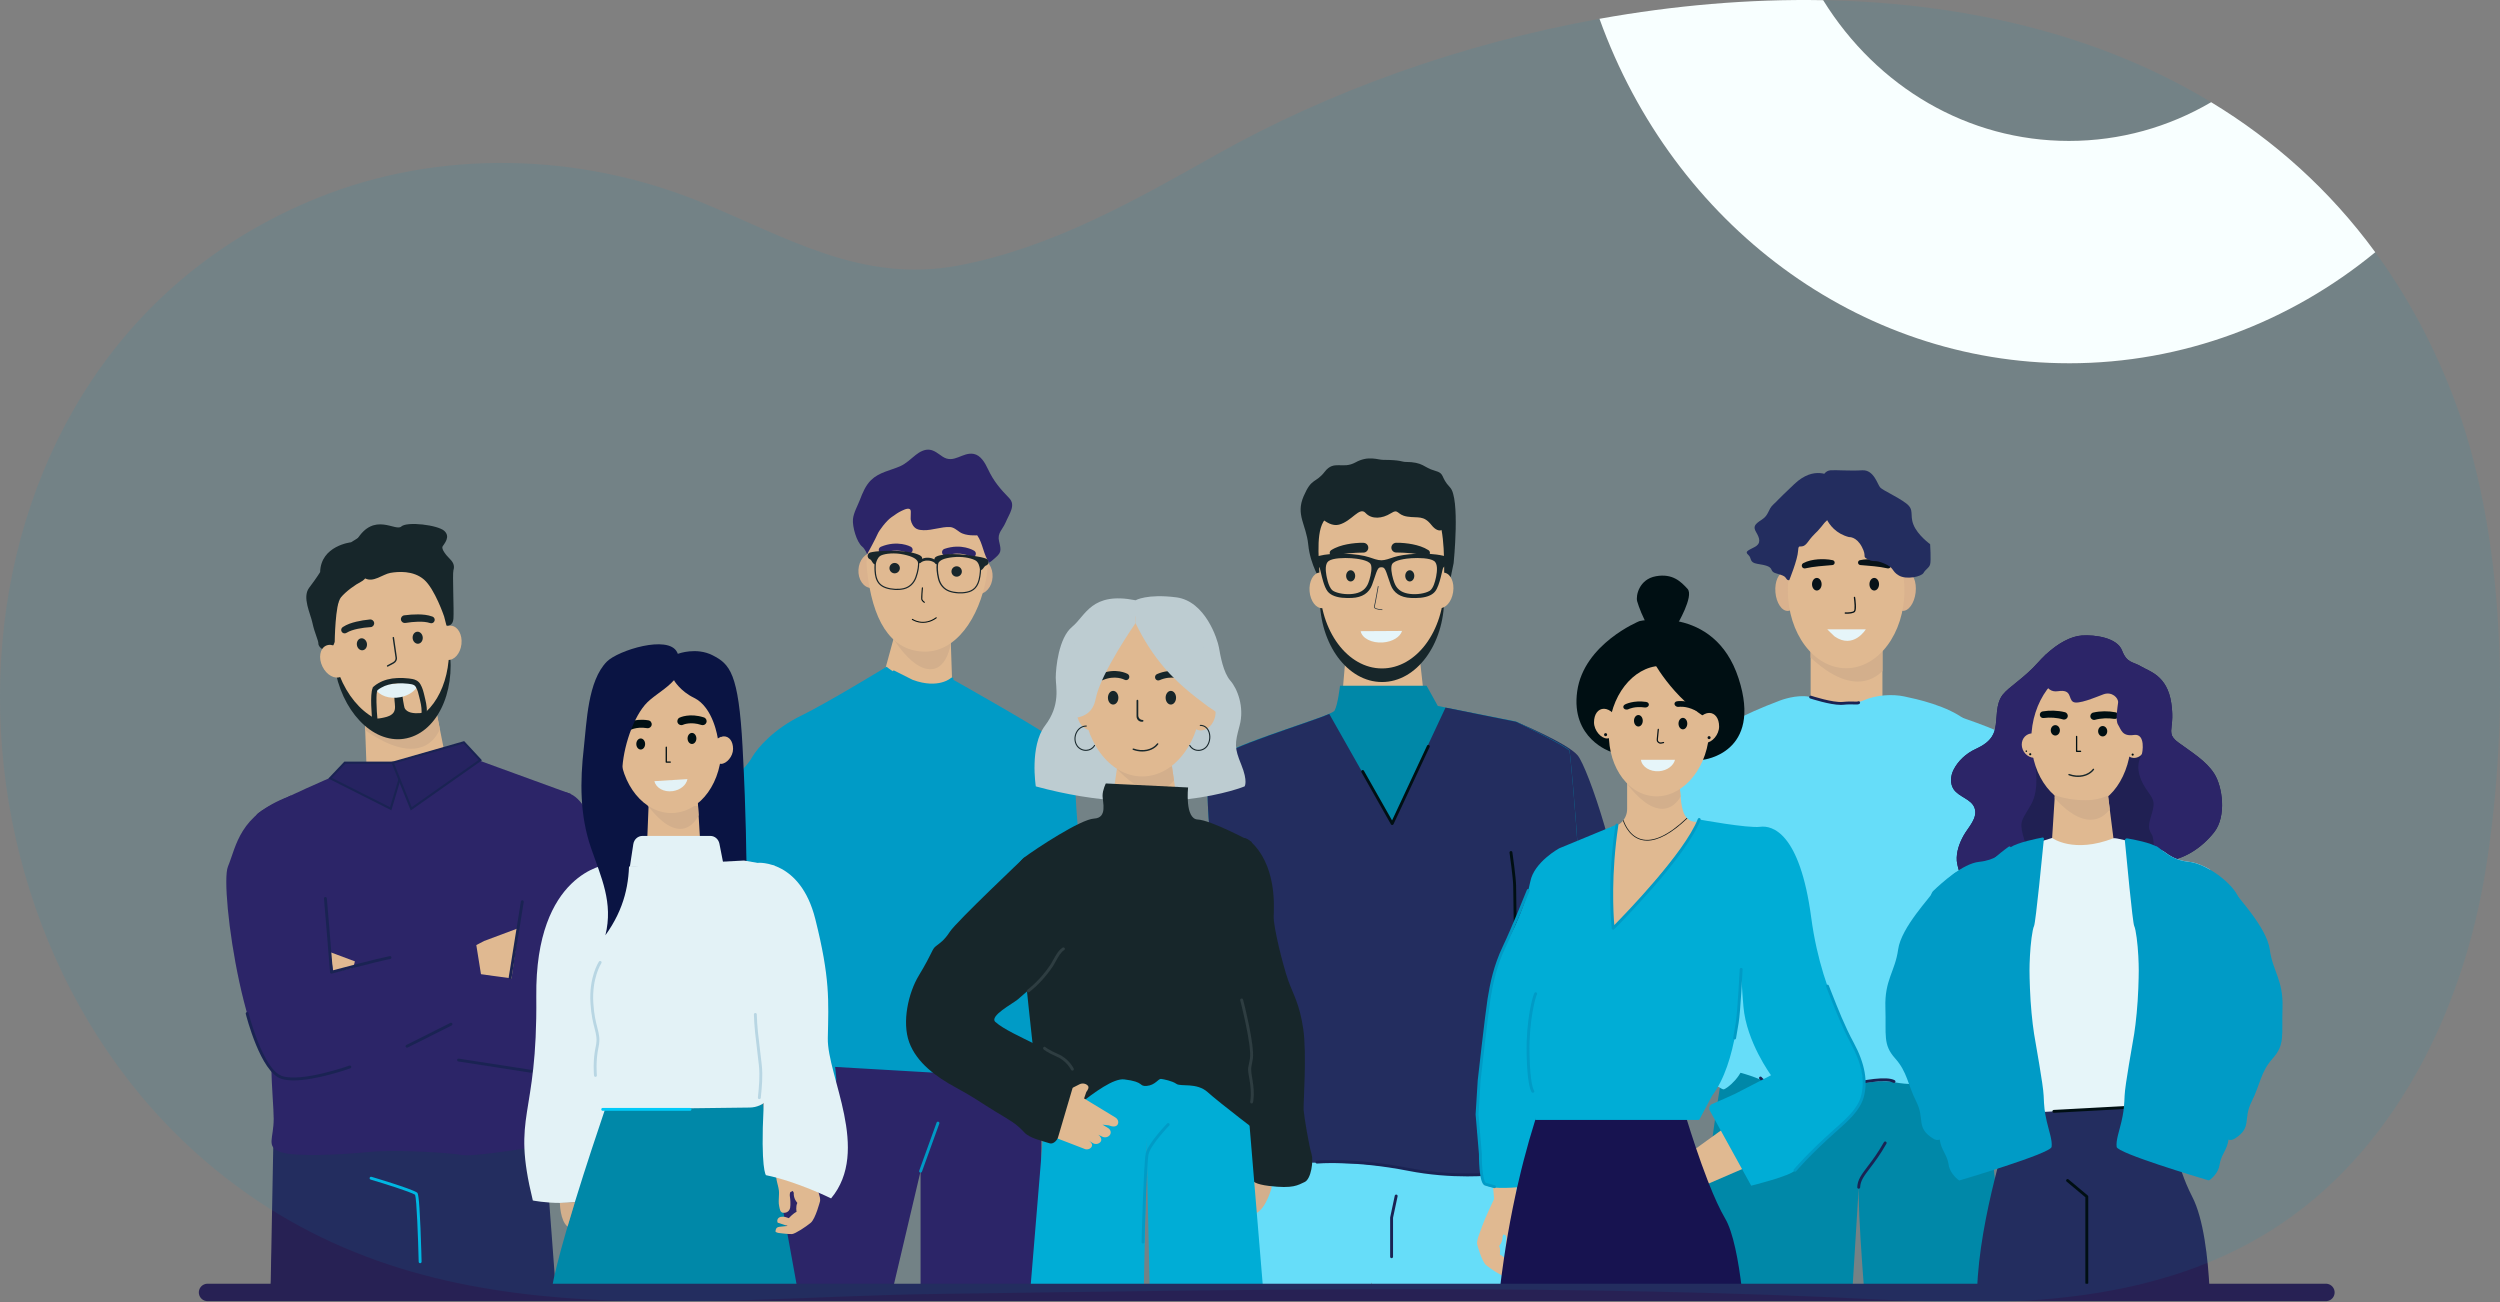 <svg xmlns="http://www.w3.org/2000/svg" id="Calque_2" data-name="Calque 2" viewBox="0 0 1291.6 672.86"><rect x="0" y="0" width="1291.6" height="672.86" fill="#808080" stroke="none"/><defs><style> .cls-1 { opacity: .1; } .cls-1, .cls-2, .cls-3, .cls-4, .cls-5, .cls-6, .cls-7, .cls-8, .cls-9, .cls-10, .cls-11, .cls-12, .cls-13, .cls-14, .cls-15, .cls-16, .cls-17, .cls-18, .cls-19, .cls-20, .cls-21, .cls-22, .cls-23, .cls-24, .cls-25, .cls-26, .cls-27, .cls-28 { stroke-width: 0px; } .cls-1, .cls-20 { fill: #009bc6; } .cls-29 { fill: none; stroke: #272154; stroke-linecap: round; stroke-miterlimit: 10; stroke-width: 9px; } .cls-3 { fill: #f8ffff; } .cls-4 { fill: #f8bd8c; } .cls-5 { fill: #2c2a30; } .cls-6 { fill: #2a1656; } .cls-7 { fill: #31185e; } .cls-8 { fill: #272154; } .cls-9 { fill: #1a1a1a; } .cls-10 { fill: #1d1647; } .cls-11 { fill: #1b191b; } .cls-12 { fill: #080305; } .cls-13 { fill: #0b0635; } .cls-14 { fill: #231347; } .cls-15 { fill: #190444; } .cls-16 { fill: #d1d1d3; } .cls-17 { fill: #ccdde7; } .cls-18 { fill: #71e4ff; } .cls-19 { fill: #333; } .cls-21 { fill: #f2b588; } .cls-22 { fill: #fff; } .cls-23 { fill: #fcfcfc; } .cls-24 { fill: #eab186; } .cls-25 { fill: #00bae5; } .cls-26 { fill: #00cfff; } .cls-27 { fill: #00afd8; } .cls-28 { fill: #0086a5; } </style></defs><g id="Calque_1-2" data-name="Calque 1"><g><g><polygon class="cls-8" points="287.14 666.27 139.84 666.27 142.44 593.99 142.52 591.81 142.54 591.35 263.66 585.82 281.06 585.03 281.56 591.77 283.78 621.43 283.79 621.48 284.59 632.25 284.59 632.26 284.95 636.95 287.14 666.27"></polygon><path class="cls-8" d="m216.94,666.27h-77.15l1.38-73.45.03-1.46,1.32.45,14.12,4.85,35.07,12.05s.02,0,.06.02l23.23,7.98,1.94,49.57Z"></path><polygon class="cls-4" points="232.06 400.84 189.72 405.81 188.68 377.3 188.61 375.34 188.48 371.59 223.11 367.53 225.37 367.27 227.26 376.77 232.06 400.84"></polygon><path class="cls-7" d="m183.2,396.46s-49.33,20.55-50.7,24.66c-1.37,4.11-6.85,15.76-6.85,15.76,0,0,23.98,58.23,17.81,78.1-6.17,19.87-2.06,52.75-2.06,63.03s-4.11,14.39,3.43,17.13c7.54,2.74,32.2,1.37,45.9,0,13.7-1.37,41.79.42,47.96,1.58,6.17,1.16,43.16-5.01,43.16-5.01,0,0,4.8-26.03,3.43-39.05-1.37-13.02.49-43.85.25-48.64-.25-4.8,2.35-6.85.02-18.5-2.32-11.65,9.32-75.36,9.32-75.36l-56.86-20.72-54.81,7.02Z"></path><g><polygon class="cls-6" points="208.97 394.06 201.85 417.85 170.55 402.06 178.14 394.06 208.97 394.06"></polygon><path class="cls-10" d="m202.2,418.65l-32.57-16.44,8.27-8.72h31.82l-7.52,25.16Zm-30.72-16.76l30.03,15.15,6.71-22.43h-29.84l-6.9,7.28Z"></path></g><g><polygon class="cls-6" points="202.86 394.06 212.46 417.85 248.16 392.71 239.64 383.52 202.86 394.06"></polygon><path class="cls-10" d="m212.2,418.72l-10.09-25.03,37.7-10.81,9.2,9.92-36.81,25.92Zm-8.58-24.29l9.1,22.56,34.6-24.37-7.86-8.47-35.84,10.28Z"></path></g><path class="cls-7" d="m150.07,411.01s21.08,8.16,19.14,90.82l76.78-17.62,9.41,38.9s-84.26,36.46-106.13,35.86c-21.87-.61-36.02-100.28-31.52-111.22,4.5-10.94,5.74-26.52,31.47-36.25l.84-.48Z"></path><polygon class="cls-4" points="250.06 486.17 269.84 478.77 264.93 508.64 249.47 509.41 246.08 488.26 250.06 486.17 250.06 486.17"></polygon><polygon class="cls-4" points="188.38 498.56 172.21 502.29 171.57 498.37 170.5 491.87 171.61 492.29 188.38 498.56 188.38 498.56"></polygon><path class="cls-7" d="m276.94,415.3l-12.67,90.16-80.44-10.82-9.5,39.67s108.95,26.45,130.48,19.23c21.54-7.21,11.4-106.38,5.7-119.01-5.7-12.62-9.55-22.49-17.15-24.9-7.6-2.4-16.42,5.66-16.42,5.66h0Z"></path><path class="cls-24" d="m227.26,376.77c-1.69,3.88-4.64,7.49-9.21,9.13-10.06,3.62-22.65-3.94-29.37-8.6l-.07-1.96c.58.09,1.24.17,1.98.23,4.44.37,11.05.25,19.37-1.83,5.95-1.49,10.21-3.89,13.15-6.21l2.25-.26,1.89,9.51Z"></path><path class="cls-4" d="m232.16,330.47c1.85,23.35-9.19,43.32-26.34,44.68-17.15,1.36-32.55-16.48-34.39-39.83-1.85-23.35,10.56-43.38,27.7-44.74,17.15-1.36,31.18,16.54,33.02,39.89Z"></path><path class="cls-9" d="m208.72,381.69c-16.42,2.44-32.5-14.52-35.96-37.85-.33-2.25-.52-4.47-.63-6.66,3.84,22.66,19.68,38.97,35.79,36.58,14.8-2.19,24.77-19.4,24.06-39.87.08.38.14.77.19,1.15,3.45,23.32-7.04,44.2-23.46,46.64Z"></path><path class="cls-9" d="m184.35,278.85s-.2,17.36,4.13,19.87,9.26-2.06,13.19-2.74c3.92-.69,11.87-1.36,17.43,3.49,5.56,4.85,10.34,18.99,10.34,18.99l1.22,4.74s3.25.82,3.6-3.63c.34-4.45-.57-23.12,0-24.95.57-1.83.34-3.65-1.71-5.71-2.06-2.06-4.68-5.25-3.88-6.62.8-1.37,4.22-4.91.91-7.99-3.31-3.08-19.3-5.02-22.27-2.28-2.97,2.74-14.04-7.76-22.95,6.85Z"></path><path class="cls-9" d="m181.32,280.17s-15.59,1.71-15.93,15.41c0,0-1.88,3.08-5.65,8.05-3.77,4.97.69,13.36,1.71,18.33,1.03,4.97,3.14,9.08,3.03,10.56-.11,1.48,2.74,4.34,5.31,3.2,2.57-1.14,3.14-4.19,3.14-4.19,0,0,.23-19.33,3.08-22.76,2.85-3.43,7.71-6.79,10.51-8.22,2.8-1.43,3.43-4.11,3.43-4.45s-3.54-19.07-3.54-19.07l-5.08,3.14Z"></path><path class="cls-4" d="m177.89,338.87c2.15,4.41,1.36,9.22-1.76,10.74-3.12,1.52-7.39-.83-9.54-5.25-2.15-4.41-1.36-9.22,1.76-10.74,3.12-1.52,7.39.83,9.54,5.25Z"></path><path class="cls-4" d="m238.4,332.83c-.56,4.88-3.81,8.51-7.25,8.11-3.45-.4-5.78-4.67-5.22-9.55.56-4.88,3.81-8.51,7.25-8.11,3.45.4,5.78,4.67,5.22,9.55Z"></path><path class="cls-9" d="m191.38,324c-2.13.13-4.39.42-6.5.86-2.11.44-4.23,1.08-5.81,2.06l-.08.05c-.84.52-1.93.26-2.45-.57-.51-.82-.27-1.9.54-2.43,2.29-1.5,4.64-2.2,6.98-2.78,2.35-.56,4.65-.92,7.08-1.15,1.09-.1,2.06.7,2.17,1.8.1,1.09-.7,2.06-1.8,2.17-.02,0-.03,0-.05,0h-.07Z"></path><path class="cls-9" d="m189.57,332.48c.25,1.7-.71,3.25-2.14,3.47-1.43.21-2.8-1-3.05-2.7-.25-1.7.71-3.25,2.14-3.47,1.43-.21,2.8,1,3.05,2.7Z"></path><path class="cls-9" d="m209.49,321.84c2.11-.35,4.37-.59,6.53-.64,2.16-.05,4.36.09,6.13.68l.09.03c.93.32,1.94-.18,2.26-1.12.31-.92-.17-1.91-1.07-2.24-2.57-.94-5.02-1.09-7.43-1.13-2.42-.01-4.74.15-7.16.48-1.09.15-1.85,1.15-1.7,2.24.15,1.09,1.15,1.85,2.24,1.7.02,0,.03,0,.05,0h.07Z"></path><path class="cls-9" d="m213.18,329.69c.14,1.71,1.43,3.01,2.87,2.89,1.45-.12,2.5-1.6,2.36-3.32-.14-1.71-1.43-3.01-2.87-2.89-1.45.12-2.5,1.6-2.36,3.32Z"></path><path class="cls-9" d="m193.48,371.03c.9.61,4.04-.14,5.05-.36,1.73-.37,3.7-1.02,4.78-2.52,1.24-1.71.66-4.29.51-6.24-.04-.56.05-2.1-.41-2.56,0,0,4.53-.68,4.57-.69-.4.06.81,6.44,1,6.96.51,1.39,1.91,2.17,3.28,2.52,1.43.36,3,.4,4.47.3.36-.03,3.9-.33,3.93-.7-.03.31-.26.57-.48.79-2.31,2.36-4.86,4.48-7.41,6.57,0,0-12.1,1.03-12.45.69-.34-.34-6.84-4.76-6.85-4.77Z"></path><path class="cls-23" d="m216.02,354.21c-1.59,2.82-4.96,5.18-9.21,6-5.65,1.1-10.91-.82-12.93-4.38,0-.05.05-.11.11-.16.71-.6,1.45-1.12,2.25-1.56l16.58-1.97c1.29.27,2.44.77,3.21,2.08Z"></path><path class="cls-9" d="m192.41,373.29c-.36-3.45-1.34-14.5.1-17.79v-.22l.49-.56c.91-.78,1.72-1.34,2.57-1.81,2.69-1.57,6.04-2.48,9.66-2.61,1.99-.09,3.95-.02,5.83.2l.47.06c.54.06,1.06.13,1.58.24,1.33.28,3,.85,4.1,2.73,1.14,1.94,1.62,4.05,2.1,6.08.12.52.24,1.05.37,1.56.79,3.16,1.04,5.84.77,8.43l-2.72-.28c.23-2.26,0-4.64-.71-7.47-.13-.53-.26-1.07-.39-1.61-.44-1.92-.86-3.73-1.8-5.32-.45-.78-1.1-1.18-2.31-1.43-.44-.1-.88-.15-1.32-.2l-.48-.06c-1.72-.2-3.54-.26-5.39-.18-3.18.11-6.09.89-8.41,2.25-.67.37-1.29.79-1.91,1.3l-.02.03c-.8,1.22-.57,9.46.14,16.39l-2.72.28Z"></path><path class="cls-9" d="m200.24,344.44c-.13,0-.26-.07-.33-.2-.1-.18-.03-.41.15-.51l2.95-1.57c.94-.5,1.46-1.4,1.33-2.3l-1.5-10.38c-.03-.2.11-.39.32-.42.2-.03.39.11.42.32l1.5,10.38c.18,1.21-.5,2.42-1.72,3.07l-2.95,1.57c-.06.03-.12.04-.18.04Z"></path><path class="cls-25" d="m217.06,652.62c-.4,0-.74-.32-.75-.73-.29-12.38-1.05-32.49-1.86-34.64-2.72-1.62-16.14-5.81-22.96-7.83-.4-.12-.62-.53-.5-.93.12-.4.53-.62.93-.5.83.24,20.31,6.03,23.48,8.09.5.32,1.11.72,1.85,18.49.36,8.6.56,17.2.56,17.29,0,.41-.32.76-.73.76,0,0-.01,0-.02,0Z"></path><path class="cls-10" d="m171.25,503.03c-.16,0-.31-.05-.44-.14-.18-.13-.3-.34-.31-.57-.11-2.23-3.1-37.73-3.13-38.09-.03-.41.27-.77.68-.81.41-.03.77.27.81.68.11,1.36,2.64,31.24,3.08,37.22,4.19-1.12,22.19-5.91,29.39-7.34.4-.08.8.18.88.59.08.4-.18.8-.59.88-8.08,1.6-29.95,7.49-30.17,7.55-.06.02-.13.03-.19.03Z"></path><path class="cls-10" d="m151.66,558.19c-2.37,0-4.54-.24-6.32-.83-10.73-3.51-18.06-32.34-18.37-33.56-.1-.4.14-.81.54-.91.4-.1.81.14.91.54.07.29,7.44,29.25,17.39,32.51,10.1,3.31,34.43-5.31,34.67-5.4.39-.14.82.06.96.45.14.39-.06.82-.45.96-.85.3-17.62,6.24-29.32,6.24Z"></path><path class="cls-10" d="m210.27,541.28c-.27,0-.54-.15-.67-.41-.18-.37-.04-.82.33-1l22.75-11.4c.37-.19.82-.04,1,.33.18.37.04.82-.33,1l-22.75,11.4c-.11.05-.22.08-.33.08Z"></path><path class="cls-10" d="m263.55,505.84s-.08,0-.12,0c-.41-.07-.69-.45-.62-.86l6.29-39.23c.07-.41.45-.69.86-.62.41.07.69.45.62.86l-6.29,39.23c-.06.37-.38.63-.74.63Z"></path><path class="cls-10" d="m274.6,554.25s-.08,0-.12,0l-37.69-5.85c-.41-.06-.69-.45-.62-.85.06-.41.44-.69.85-.62l37.69,5.85c.41.06.69.45.62.85-.06.37-.38.63-.74.63Z"></path></g><g><polygon class="cls-4" points="463.23 324.22 456.44 349.03 471.09 366.18 492.02 355.69 491.14 329.55 463.23 324.22"></polygon><polygon class="cls-7" points="538.02 543.21 538.02 666.27 475.6 666.27 475.6 546.33 533.92 543.41 538.02 543.21"></polygon><path class="cls-7" d="m495.89,548.93l-2.13,5.91-2.1,5.83-7.07,19.58-8.98,24.85-14.41,61.17h-56.47c.03.17.05.26.05.26l-7.75.19.05-.45,3.11-25.05.45-3.67,1.22-9.83,1.14-9.2.86-6.95,4.04-32.54,1.1-8.86,2.64-21.23h84.25Z"></path><path class="cls-20" d="m458.04,344.47s-30.68,18.73-44.21,25.31c-13.52,6.58-22.36,16.2-25.48,21.77-3.12,5.57-10.4,10.63-9.88,14.18.52,3.54-11.96,18.73-14.56,31.39-2.6,12.66-7.28,54.68-7.28,56.2s8.32,36.45,8.32,36.45c0,0,24.44,24.3,29.64,29.87,5.2,5.57,20.8,14.68,22.88,14.68s15.08-8.61,14.56-17.21c-.52-8.61-4.16-33.41-7.8-37.46-2.85-3.17-6.33-6.02-8.96-10.27-.73-1.18-1.4-2.47-1.96-3.91-2.6-6.58,4.68-22.28,4.68-22.28,0,0,23.4-55.69,22.36-63.28-1.04-7.59,6.76-34.43,4.68-41.51-2.08-7.09,13-33.92,13-33.92Z"></path><path class="cls-20" d="m540.73,412.79s5.2,71.41,4.68,83.56c-.52,12.15-3.05,19.24.04,32.91,3.08,13.67,1.6,17.72,0,22.78-1.6,5.06-21.36,4.56-21.36,4.56l-92.61-5.39-34.81-50.3,45.25-140.74,16.12-15.69s18.46,15.69,33.81,6.33c0,0,42.65,24.05,48.63,28.6,5.98,4.56.26,33.39.26,33.39Z"></path><path class="cls-20" d="m541.08,381.26s14.91,14.85,14.56,24.64c-.35,9.79,3.81,46.24,3.12,56.7-.69,10.46,1.04,10.8,2.43,18.56,1.39,7.76,7.11,23.29,7.63,40.5.52,17.21,8.06,29.62,2.86,38.22-5.2,8.61-9.1,11.14-9.1,11.14,0,0-1.3-13.13-3.64-14.41-2.34-1.28-13.49-4.57-13.49-4.57l-12.35-136.36,7.97-34.43Z"></path><path class="cls-24" d="m459.88,327.67c-1.5-3.49,9.97,19.31,21.68,18.03,10.04-1.1,10.46-19.66,10.46-19.66,0,0-3.56,5.86-14.16,5.88-11.82.02-17.98-4.25-17.98-4.25h0Z"></path><path class="cls-21" d="m512.8,298.15c-.27,5.01-3.59,8.9-7.42,8.7-3.83-.21-6.71-4.43-6.44-9.44.27-5.01,3.59-8.9,7.42-8.69,3.83.21,6.71,4.43,6.44,9.44Z"></path><path class="cls-21" d="m457.37,295.09c-.27,5.01-3.59,8.9-7.42,8.7-3.83-.21-6.71-4.43-6.44-9.44.27-5.01,3.59-8.9,7.42-8.69,3.83.21,6.71,4.43,6.44,9.44Z"></path><path class="cls-4" d="m509.67,297.91c-3.63,21.33-16,39.65-33.04,38.73-17.04-.92-25.99-16.79-28.68-42.06-2.36-22.17,16-39.65,33.04-38.73,17.04.92,32.42,20.06,28.68,42.06Z"></path><path class="cls-7" d="m470.56,264.23c.05,1.41-.17,3.68-.03,4.37.38,1.88,1.37,3.72,2.97,4.59,1.11.6,2.39.69,3.63.73,4.53.12,9.26-1.83,13.6-1.63,2,.09,3.52,1.54,5.21,2.67,3.14,2.1,8.92,1.6,8.92,1.6,2.96,4.14,3.25,10.31,6.26,14.13.73-.45,1.38-1.05,2.06-1.62,4.06-3.42,4.3-4.04,2.98-9.4-1.05-4.29,1.83-6.12,3.29-9.56,2.01-4.72,5.49-9.08,1.94-12.76-4.62-4.78-7.97-8.61-10.91-14.87-1.64-3.49-3.84-7.3-7.44-7.97-5.8-1.08-10.22,5.3-16.07,1.4-2.13-1.42-4.17-3.24-6.67-3.56-2.59-.33-5.11,1.05-7.22,2.71-2.63,2.07-5.01,4.51-8.08,5.84-5.06,2.2-10.87,3.08-15.02,7.18-2.78,2.75-4.31,6.47-5.71,10.14-1.19,3.11-3.29,6.69-3.6,10.03-.35,3.77,1.85,11.83,4.83,14.21,1.44,1.15,2.5,3.9,2.5,3.9,0,0,4.58-8.43,5.35-10.35s4.54-6.9,7.14-8.73c2.6-1.82,3.47-2.49,5.52-3.45,1.35-.63,4.44-2.13,4.53.4Z"></path><path class="cls-11" d="m464.9,293.67c-.08,1.48-1.35,2.62-2.83,2.54-1.48-.08-2.62-1.35-2.54-2.83.08-1.48,1.35-2.62,2.83-2.54,1.48.08,2.62,1.35,2.54,2.83Z"></path><path class="cls-11" d="m496.93,295.4c-.08,1.48-1.35,2.62-2.83,2.54s-2.62-1.35-2.54-2.83c.08-1.48,1.35-2.62,2.83-2.54,1.48.08,2.62,1.35,2.54,2.83Z"></path><path class="cls-7" d="m455.77,285.94c-.7,0-1.36-.42-1.65-1.11-.38-.92.05-1.97.97-2.35,8.67-3.61,15.21-.15,15.49,0,.88.47,1.2,1.57.73,2.44-.47.87-1.56,1.2-2.43.73-.25-.13-5.4-2.75-12.4.16-.23.09-.47.14-.7.14Z"></path><path class="cls-7" d="m488.36,287.08c-.7-.05-1.33-.51-1.58-1.21-.32-.94.18-1.96,1.11-2.29,8.88-3.05,15.19.81,15.45.97.84.53,1.1,1.64.57,2.48-.53.84-1.63,1.1-2.47.57-.24-.15-5.22-3.09-12.38-.62-.24.08-.48.11-.71.09Z"></path><path class="cls-11" d="m510.7,290.11h0c-.06-.39-.25-.75-.52-1.03-.06-.07-.13-.13-.21-.18,0,0,0,0,0,0-.14-.11-.3-.19-.47-.26-.63-.24-1.51-.52-2.66-.77-.68-.15-1.77-.36-3.12-.57-1.29-.21-2.82-.43-4.45-.61h-.01c-2.34-.26-4.89-.45-7.27-.44h0c-1.3,0-2.55.06-3.69.2-.38.05-.72.09-1.05.14-4.3.66-4.49,1.72-4.46,2.3,0,.09-.09.15-.17.1-.9-.56-1.96-.79-3-.85-1.03-.05-2.12.06-3.08.52-.08.04-.17-.03-.16-.12.11-.62,0-1.81-5.22-3.03-.1-.03-.21-.05-.31-.07-1.33-.29-2.82-.49-4.37-.63h0c-1.82-.16-3.72-.23-5.53-.24h0c-2.67-.02-5.13.09-6.85.21-.66.05-1.2.09-1.61.14-1.24.14-2.2.34-2.89.51-.36.09-.66.28-.89.55h0c-.27.31-.44.69-.46,1.11,0,.03,0,.07,0,.1,0,.71.4,1.4,1.06,1.67.27.11.56.31.81.65.66.88.83,1.63,1.62,2,.04.02.07.06.07.1-.12,1.75-.1,4.72.58,6.97.44,1.42,1.08,2.55,1.99,3.44.87.86,1.99,1.5,3.39,1.96,1.37.45,2.96.72,4.54.81,1.65.09,3.31-.03,4.71-.36,3.03-.73,5.34-2.89,6.48-6.07,1.04-2.89,1.46-5.74,1.39-7.4.24.08.45.03.67-.16h.03s.1-.08.14-.13c.36-.34,1.52-1.18,3.8-1.06,2.29.13,3.34,1.09,3.67,1.46.04.05,0,.1.03.14h-.07c.17.17.4.25.62.25.07,0,.13.05.12.12-.22,1.67-.03,4.47.67,7.38.8,3.28,2.87,5.68,5.81,6.73,1.35.49,2.99.78,4.65.87,1.58.09,3.19-.01,4.59-.31.88-.19,1.67-.45,2.36-.8,1.63-.82,2.77-2.11,3.57-3.99.92-2.16,1.25-5.12,1.32-6.87,0-.05.03-.08.08-.1.82-.28,1-1.01,1.75-1.82.26-.28.53-.44.78-.53.3-.1.55-.28.75-.5.17-.19.3-.42.38-.66.05-.15.08-.32.09-.49,0-.03,0-.07,0-.1,0-.1,0-.19-.02-.28Zm-37.81,8.06c-1.07,2.98-3.21,4.99-6.03,5.67-2.61.63-6.17.46-8.86-.43-1.33-.44-2.37-1.02-3.17-1.82-.82-.81-1.4-1.85-1.8-3.17-.75-2.44-.65-5.8-.49-7.33h0c.23-.99.82-2.83,2.09-3.79.18-.14.38-.26.59-.35,2.27-1.01,7.05-1.48,11.75-.45,4.7,1.03,6.47,2.26,7.15,3.65.02.05.05.1.08.14.29,1.27-.12,4.58-1.31,7.88Zm33.36-4.18c0,1.54-.27,4.89-1.28,7.24-.78,1.83-1.86,3.03-3.46,3.77-.59.28-1.26.49-2.01.65-2.77.59-6.34.38-8.86-.53-2.73-.98-4.64-3.21-5.39-6.29-.83-3.41-.87-6.74-.45-7.98.03-.04.06-.09.09-.13.83-1.3,2.72-2.34,7.5-2.85,4.45-.48,8.82.33,11.14,1.45.18.08.34.17.49.26,1.59.93,2.08,3.25,2.22,4.39v.02Z"></path><path class="cls-2" d="m476.87,321.79c-3.34,0-5.64-1.54-5.67-1.56-.13-.09-.16-.26-.07-.39.09-.13.26-.16.39-.07.23.16,5.64,3.76,12.02-.82.13-.09.3-.06.39.06.09.13.06.3-.06.39-2.54,1.82-4.96,2.39-6.99,2.39Z"></path><path class="cls-2" d="m477.55,311.47c-.05,0-.1-.01-.15-.04-.06-.04-1.35-.88-1.46-1.91-.1-.93.29-5.63.31-5.83.01-.15.15-.27.3-.26.15.01.27.15.26.3-.14,1.67-.38,5.03-.31,5.72.07.64.89,1.29,1.2,1.49.13.08.17.26.09.39-.05.08-.14.13-.24.13Z"></path><path class="cls-20" d="m410.39,451.04c-.11,0-.22-.02-.32-.07-.37-.18-.53-.62-.36-1,.81-1.72,7.62-22.11,7.74-23.68.03-.41.39-.72.8-.69.41.03.72.39.69.8-.14,1.87-7.15,22.68-7.88,24.21-.13.27-.4.43-.68.43Z"></path><path class="cls-20" d="m481.64,354.73c-2.9,0-6.41-.54-10.56-2.05-.54-.2-8.15-4.08-9.67-4.85-.37-.19-.51-.64-.33-1.01.19-.37.64-.51,1.01-.33,3.44,1.75,9.06,4.6,9.51,4.78,13.3,4.84,19.67-.96,19.73-1.02.3-.28.77-.27,1.06.03.28.3.27.77-.02,1.05-.2.19-3.65,3.39-10.72,3.39Z"></path><path class="cls-20" d="m475.6,605.84c-.08,0-.17-.01-.25-.04-.39-.14-.59-.57-.45-.96l8.98-24.86c.14-.39.57-.59.96-.45.39.14.59.57.45.96l-8.98,24.86c-.11.3-.4.49-.7.49Z"></path></g><g><g><g><polygon class="cls-4" points="737.04 372.09 692.3 372.88 695.46 336.32 733.09 336.32 737.04 372.09"></polygon><path class="cls-9" d="m746.12,309.1c0,23.89-14.38,43.26-32.13,43.26s-32.13-19.37-32.13-43.26c0-9.92-2.38-25.11,1.78-32.41,5.87-10.28,19.96-10.85,30.34-10.85s22.54-2.4,28.42,7.78c4.22,7.32,3.71,25.48,3.71,35.47Z"></path><path class="cls-9" d="m751.01,290.91s3.43-33.53-1.84-39.07c-5.27-5.54-2.33-7.13-8.02-8.71-5.69-1.58-5.77-4.49-15.14-4.49-1.61,0-2.4-1.06-11.37-1.06-2.9,0-7.64-2.38-14.36,1.32-6.72,3.7-11-1.45-15.85,4.79-4.84,6.24-6.69,2.87-10.91,12.64-4.22,9.77,1.32,14.52,2.37,25.08,1.05,10.56,6.6,19.01,6.6,19.01l67.02-2.15,1.5-7.35Z"></path><path class="cls-4" d="m746.12,302.08c0,23.89-14.38,43.26-32.13,43.26s-32.13-19.37-32.13-43.26c0-9.92-2.38-25.11,1.78-32.41,5.87-10.28,19.96-10.85,30.34-10.85s22.54-2.4,28.42,7.78c4.22,7.32,3.71,25.48,3.71,35.47Z"></path><path class="cls-4" d="m688.4,304.51c.42,5.08-1.89,9.41-5.16,9.68-3.26.27-6.25-3.63-6.66-8.7-.42-5.08,1.89-9.41,5.16-9.68,3.26-.27,6.25,3.63,6.66,8.7Z"></path><path class="cls-4" d="m739.02,304.14c-.74,5.04,1.29,9.51,4.53,9.98,3.24.47,6.46-3.23,7.2-8.26.74-5.04-1.29-9.51-4.53-9.98-3.24-.48-6.46,3.23-7.2,8.26Z"></path><path class="cls-9" d="m704.45,280.42c-.78-.02-1.46,0-2.18.03-.71.03-1.42.08-2.12.15-1.41.14-2.82.33-4.23.61-1.4.28-2.81.63-4.18,1.11-1.38.49-2.74,1.1-4.01,1.92-.6.39-.91,1.14-.7,1.86.25.89,1.17,1.4,2.06,1.15l.09-.02c1.19-.34,2.41-.61,3.65-.84,1.25-.21,2.52-.39,3.8-.52,1.28-.12,2.58-.21,3.88-.27.65-.03,1.3-.05,1.95-.07.64-.02,1.32-.03,1.9-.03h.07c1.34-.02,2.44-1.1,2.48-2.45.04-1.39-1.05-2.56-2.45-2.6Z"></path><path class="cls-9" d="m738,284.23c-1.27-.82-2.63-1.43-4.01-1.92-1.38-.48-2.78-.82-4.18-1.11-1.4-.28-2.81-.47-4.23-.61-.71-.07-1.41-.12-2.12-.15-.72-.03-1.4-.05-2.18-.03-1.34.04-2.43,1.13-2.45,2.48-.02,1.39,1.09,2.54,2.48,2.56h.06c.58.01,1.26.01,1.9.04.65.02,1.3.04,1.95.07,1.3.06,2.59.15,3.88.27,1.28.14,2.55.31,3.8.52,1.24.23,2.46.5,3.65.84l.09.03c.69.19,1.45-.07,1.86-.7.5-.77.27-1.81-.5-2.3Z"></path><path class="cls-9" d="m700.14,297.51c0,1.6-1.05,2.9-2.34,2.9s-2.34-1.3-2.34-2.9,1.05-2.9,2.34-2.9,2.34,1.3,2.34,2.9Z"></path><path class="cls-9" d="m730.68,297.51c0,1.6-1.05,2.9-2.34,2.9s-2.34-1.3-2.34-2.9,1.05-2.9,2.34-2.9,2.34,1.3,2.34,2.9Z"></path><path class="cls-5" d="m714.04,315.19s0,0,0,0c-.34-.02-3.37-.18-4.06-1.15-.14-.21-.18-.44-.11-.68.41-1.36,1.96-10.35,1.98-10.44.02-.1.11-.17.22-.15.1.02.17.11.15.22-.06.37-1.57,9.11-1.99,10.49-.04.13-.02.24.06.36.49.69,2.89.95,3.77.99.1,0,.18.09.18.2,0,.1-.09.18-.19.18Z"></path><path class="cls-9" d="m677.93,262.52s7.19,10.35,13.89,8.53c6.7-1.82,10.51-9.49,13.69-6.02,3.18,3.47,8.68,2.91,12.98.2,4.3-2.71,2.89.77,8.54,1.66,5.65.89,8.39-.87,12.52,4.37,4.13,5.24,8.37,2.74,6.96-4.37-1.41-7.11-11.01-22.37-19.48-18.01-8.47,4.36-49.11,13.64-49.11,13.64Z"></path><path class="cls-9" d="m746.03,287.22c-.14-.04-.28-.07-.42-.1-2.15-.5-4.52-.8-6.93-.96-2.44-.16-4.94-.15-7.31-.03h0c-4.64.24-8.83.92-11.31,1.74-2.01.66-4.37,1.6-6.39,1.6s-4.38-.94-6.39-1.6c-2.69-.89-7.41-1.62-12.53-1.79h-.01c-2.51-.08-5.12-.03-7.63.2-2.04.19-4.02.49-5.83.95,0,0-.01,0-.02,0-.57.14-1.12.3-1.65.47l.26,4.78s.72-.16,1.35.28c.11.08.21.17.31.28.17.2.32.47.42.82.12.4.28,1.09.47,1.95.3,1.28.68,2.94,1.17,4.56.6,2,1.35,3.95,2.28,5.13.66.84,1.51,1.48,2.47,1.97,3,1.54,7.11,1.58,10.12,1.45,5.35-.23,8.86-2.61,10.36-6.65.35-.96.67-1.88.96-2.74.94-2.79,1.61-5.01,2.34-5.84.52-.59,1.1-.63,1.55-.63s1.04.04,1.56.63c.71.81,1.36,2.92,2.25,5.6.31.94.66,1.94,1.05,2.99,1.5,4.03,5,6.42,10.36,6.65,3,.13,7.07.09,10.07-1.42.98-.49,1.85-1.14,2.52-1.99,1.24-1.57,2.16-4.5,2.82-7.08.23-.91.44-1.77.61-2.52.21-.9.37-1.63.49-2.04.14-.46.35-.78.59-.99.05-.05.1-.09.15-.12.62-.43,1.34-.27,1.34-.27l.26-4.78c-.55-.18-1.11-.34-1.7-.48Zm-39.61,15.06c-1.44,2.71-3.86,4.09-7.48,4.55-3.62.46-7.96-.25-10.15-1.55-.12-.07-.24-.16-.35-.25-1.2-.97-1.98-2.94-2.48-4.73-.2-.72-.36-1.41-.48-2-.07-.32-.14-.7-.22-1.12h0c-.42-2.4-.72-6.03,1.19-7.35,2.24-1.56,7.89-1.67,11.63-1.44,2.82.17,8.92.92,10.07,3.11.83,1.58.18,5.31-.68,8.11-.34,1.1-.71,2.05-1.04,2.67Zm35.45-3.98c-.01.07-.03.14-.04.21-.44,2.05-1.28,5.17-2.89,6.5-.12.1-.25.19-.39.27-2.19,1.31-6.52,2.02-10.15,1.55-3.63-.46-6.04-1.84-7.48-4.55-.37-.69-.79-1.8-1.16-3.06-.8-2.74-1.35-6.22-.57-7.72,1.15-2.19,7.25-2.94,10.07-3.11,3.74-.23,9.38-.12,11.63,1.44,2.02,1.4,1.56,5.39,1.12,7.76-.05.26-.1.49-.14.71Z"></path><g><path class="cls-8" d="m783.16,372.87s26.5,10.97,31.91,17.37c5.41,6.4,23.8,61.02,23.8,89.69s4.33,72.67,0,80.96c-4.33,8.28-23.8,49.36-36.78,58.84-12.98,9.48-18.3,8.77-18.3,8.77l-3.17-42.67,13.9-67.5-7.05-101.71-4.3-43.75Z"></path><path class="cls-18" d="m713.08,605.51c-1.33,6.21-3.02,30.58-4.57,57.38-.06,1.13-.13,2.25-.19,3.38h-67.17c-.74-40.77.63-79.94.63-79.94,0,0,.63.03,1.77.1.58.04,1.3.08,2.14.14.08,0,.16.01.25.02.01,0,.03,0,.04,0,6.1.42,18,1.38,30.12,3.18,6.33.94,12.73,2.1,18.38,3.53,7.93,2,14.4,4.54,17.2,7.71.19.22.37.44.53.67h0c.1.16.2.3.29.46.61,1.06.83,2.18.57,3.37Z"></path><polygon class="cls-18" points="783.79 593.3 783.79 666.27 709.44 666.27 708.79 663.39 708.52 662.89 693.9 636.03 677.13 605.64 674.37 600.62 674.05 600.05 670.33 593.3 783.79 593.3"></polygon><path class="cls-28" d="m692.3,354.27h44.74l5.8,10.46,40.33,8.02s26.88,12.9,27.67,14.99c.79,2.09,10.28,110.18,6.33,136.67-3.95,26.5-1.58,55.79-5.53,69.03-3.95,13.25-163.68,5.58-163.68,5.58,0,0-32.42-196.64-22.14-205.71,10.28-9.07,61.94-23.13,63.65-26.15,1.71-3.02,2.83-12.9,2.83-12.9Z"></path><path class="cls-8" d="m817.16,525.52c-3.95,26.67-1.58,56.15-5.53,69.48-1.42,4.8-22.32,11.31-49.4,12-20.51.52-44.52-5.52-64.9-6.01-1.54-.04-3.07-.07-4.57-.1-25.28-.52-44.8-.27-44.8-.27,0,0-32.42-197.93-22.14-207.05,9.02-8,49.87-19.88,60.93-24.72l32.06,56.6,28-59.86,36.36,7.28s26.89,12.98,27.67,15.09,10.28,110.89,6.32,137.57Z"></path><path class="cls-2" d="m783.01,492.37c-.41,0-.74-.33-.75-.74l-.47-33.89c-.06-4.23-1.89-17.07-1.91-17.2-.06-.41.23-.79.63-.85.41-.06.79.23.85.63.08.53,1.86,13.07,1.92,17.39l.47,33.89c0,.41-.32.75-.74.76h-.01Z"></path></g><path class="cls-22" d="m702.97,326.09c.71,3.66,5.71,6.25,11.47,5.83,5.01-.36,8.99-2.87,9.91-5.95l-21.39.12Z"></path></g><path class="cls-2" d="m719.26,426.25c-.27,0-.52-.14-.65-.38l-15.25-26.92c-.2-.36-.08-.82.28-1.02.36-.2.82-.08,1.02.28l14.54,25.66,18.05-38.58c.17-.37.62-.54.99-.36.37.17.54.62.36.99l-18.66,39.89c-.12.25-.37.42-.65.43,0,0-.02,0-.03,0Z"></path><path class="cls-10" d="m758.1,607.77c-8.79,0-19.37-.68-30.58-2.88-27.9-5.48-46.86-3.76-47.05-3.75-.41.04-.78-.26-.82-.67s.26-.78.67-.82c.19-.02,19.36-1.75,47.48,3.77,28.59,5.61,53.36,1.18,53.59,1.13.4-.09.8.16.9.56.09.4-.16.8-.56.9-.14.03-9.6,1.76-23.63,1.76Z"></path></g><path class="cls-10" d="m718.95,650.03c-.41,0-.75-.33-.75-.75v-20.19c0-.05,0-.1.02-.16l2.37-11.18c.09-.4.48-.66.89-.58.4.09.66.48.58.89l-2.36,11.1v20.11c0,.41-.33.75-.75.75Z"></path></g><g><g><path class="cls-13" d="m350.52,337.69s9.26-3.42,17.63.85c8.91,4.56,13.44,9.11,15.49,47.38,2.05,38.27,1.82,57.4,2.05,60.36.23,2.96-72.89,2.05-72.89,2.05v-95.22l37.72-15.43Z"></path><path class="cls-23" d="m313.6,446.66s-37.22,4.06-36.53,68.2c.7,64.15-12.97,59.67-1.79,105.36,0,0,25.29,5.12,39.79-5.22l-1.47-126.17v-42.17h0Z"></path><path class="cls-28" d="m404.34,666.72l.05-.45h-119.4c1.19-7.14,3.92-17.69,7.27-29.32.31-1.08.63-2.17.95-3.27l.02-.07c1.18-4.03,2.43-8.17,3.7-12.31l.06-.2c5.79-18.84,12.13-37.76,15.59-47.96,0,0,0-.01,0-.01.82-2.4,1.47-4.32,1.93-5.63h0c.46-1.32.71-2.04.71-2.04h77.69c.22.65.62,2.32,1.15,4.79h0c.13.62.27,1.29.42,2,1.54,7.39,3.9,19.75,6.4,33.13t0,0c.19,1.04.39,2.07.59,3.12,1.12,6,2.25,12.14,3.34,18.07.13.7.25,1.38.38,2.07.27,1.49.54,2.96.81,4.41.02.13.05.25.07.38.25,1.36.5,2.71.74,4.03.23,1.27.46,2.52.69,3.74,2.41,13.22,4.23,23.34,4.54,25.05.03.17.05.26.05.26l-7.75.19Z"></path><path class="cls-23" d="m315.3,448.15s-16.88,4.91-14.61,40.39c2.28,35.49-16.87,79.49,10.7,84.6l75.97-.94c7.17-.09,12.93-5.92,12.93-13.09v-111.76l-15.92-2.76-69.07,3.56h0Z"></path><polygon class="cls-4" points="361.77 435.36 334.29 436.19 335.23 412.58 360.41 412.58 361.77 435.36"></polygon><path class="cls-23" d="m331.91,431.87h35.09c2.27,0,4.22,1.68,4.68,4.03l1.99,10.14-48.27,1.87,1.79-11.79c.37-2.45,2.37-4.25,4.72-4.25Z"></path><path class="cls-24" d="m360.92,421.12c-1.56,3.31-4.42,6.6-8.5,7.06-7,.79-13.83-6.98-17.2-11.28-.67-.86-1-1.58-1.37-2.06.58.34,1.48.94,3.1,1.54,2.7,1.01,6.83,2.06,12.33,2.06,3.98,0,7.03-.95,9.22-2.06l2.13-.04.3,4.78Z"></path><path class="cls-4" d="m372.73,384.85c.6,18.98-10.71,34.73-25.26,35.19s-26.82-14.56-27.41-33.53c-.6-18.98,10.71-34.73,25.26-35.19,14.54-.46,26.82,14.56,27.41,33.53Z"></path><path class="cls-4" d="m378.73,386.93c0,3.93-3.41,7.72-6.22,7.72s-5.09-3.18-5.09-7.11,3.73-7.11,6.55-7.11,4.76,2.58,4.76,6.5Z"></path><path class="cls-2" d="m363.03,374.65c-.21,0-.43-.03-.64-.1-5.65-1.86-9.37-.17-9.53-.1-1.02.48-2.24.04-2.72-.97-.48-1.02-.07-2.23.94-2.72.21-.1,5.27-2.5,12.58-.11,1.08.35,1.66,1.51,1.31,2.59-.28.86-1.08,1.41-1.95,1.41Z"></path><path class="cls-2" d="m323.75,377.9c-.66,0-1.3-.31-1.7-.9-.63-.93-.4-2.19.52-2.83.19-.13,4.83-3.28,12.42-2.02,1.12.18,1.87,1.24,1.69,2.36-.18,1.12-1.25,1.87-2.36,1.69-5.86-.97-9.29,1.26-9.43,1.35-.35.23-.75.35-1.14.35Z"></path><path class="cls-2" d="m346.28,394.07h-2.05c-.19,0-.34-.15-.34-.34v-7.69c0-.19.15-.34.34-.34s.34.15.34.34v7.35h1.71c.19,0,.34.15.34.34s-.15.34-.34.34Z"></path><path class="cls-2" d="m333.3,384.38c0,1.58-1.02,2.86-2.28,2.86s-2.28-1.28-2.28-2.86,1.02-2.86,2.28-2.86,2.28,1.28,2.28,2.86Z"></path><path class="cls-2" d="m359.78,381.51c0,1.58-1.02,2.86-2.28,2.86s-2.28-1.28-2.28-2.86,1.02-2.86,2.28-2.86,2.28,1.28,2.28,2.86Z"></path><path class="cls-23" d="m338.1,403.58c.77,3.51,4.9,5.8,9.48,5.14,3.98-.57,7.01-3.18,7.58-6.2l-17.06,1.06Z"></path><path class="cls-13" d="m349.82,336.95c7.15,14.34-10.11,19.49-16.64,27.24-7.14,8.48-12.08,25.22-11.69,36.37,1.05,30.42,11.33,54.8-8.72,82.64,4.16-16.91-2.16-29.83-7.44-45.17-5.8-16.88-5.7-34.17-3.7-51.7,1.51-13.21,2-34.57,11.93-44.55,5.7-5.73,31.71-13.97,36.26-4.84Z"></path><path class="cls-13" d="m348.17,351.43s3.2,5.62,10.36,9.08c10.14,4.89,12.31,21,12.31,21l4.12-2.24-7.97-29.98-18.82,2.14Z"></path><path class="cls-4" d="m406.87,633.35l-5.05-1.65s-.63-.89.07-2.04c.7-1.14,2.35-1.11,3.16-1.02.81.08,2.48.71,2.48.71,0,0,1.98-2.26,4-3.29,0,0-.53-2.78.41-4.59,0,0-2.08-2.12-1.85-5.24,0,0-.21-.37-.53-.95-.27.12-.78.35-1.11.54-.46.26-.5,1.77-.32,2.67.18.9.38,3.77.1,5.41-.29,1.64-1.54,2.75-3.4,2.69-1.87-.06-1.93-1.89-2.29-3.51-.36-1.62-.21-3.14-.08-6.06.13-2.92-.63-4.38-1.19-7.14-.56-2.76-.35-4.97-.35-4.97.25-2.3,1.16-5.08,1.41-5.8-.27-1.66-.25-3.23.28-4.39.95-2.09-2.13-17.34-2.13-17.34l15.59,1.76-1.45,17.26s4.88,10.22,6.5,14.81c1.62,4.59,2.79,7.01,2.57,9.29,0,0-2.37,9.18-4.8,11.21-2.49,2.08-8.04,5.72-9.66,5.85-1.75.13-6.39-.49-6.39-.49,0,0-1.03-.05-1.8-.47,0,0-.75.01-.17-1.55.58-1.56,2.18-1.17,6.02-1.68Z"></path><path class="cls-23" d="m391.7,445.75s21.82-1.56,29.51,29.04c7.69,30.6,6.88,42.07,6.47,61.57-.4,19.49,22.33,57.98,1.69,82.78,0,0-17.47-8.69-33.65-12,0,0-2.83-3.09-1.21-35.25,1.62-32.16-2.81-126.13-2.81-126.13h0Z"></path><path class="cls-24" d="m297,621.11s-6.48.4-7.74.38c0,0,.09,9.04,3.87,12.12l.09.07,3.78-12.57Z"></path></g><path class="cls-17" d="m307.63,556.35c-.38,0-.7-.29-.74-.67-.03-.3-.75-7.49.88-15,.84-3.84.26-6.06-.6-9.42-.77-2.98-1.73-6.7-2.12-12.98-.84-13.53,4.19-21.17,4.4-21.48.23-.34.7-.43,1.04-.2.34.23.43.7.2,1.04-.08.12-4.95,7.6-4.15,20.56.38,6.14,1.32,9.78,2.07,12.7.89,3.44,1.53,5.92.62,10.11-1.58,7.27-.86,14.45-.85,14.52.04.41-.26.78-.67.82-.03,0-.05,0-.08,0Z"></path><path class="cls-17" d="m392.31,567.86s-.05,0-.08,0c-.41-.04-.71-.41-.67-.82.61-5.9,1.07-11.21.53-16.46-.28-2.75-.62-5.51-.95-8.18-.73-5.93-1.49-12.06-1.65-18.29-.01-.41.32-.76.73-.77.41-.02.76.32.77.73.16,6.15.88,11.98,1.64,18.14.33,2.68.67,5.44.96,8.21.56,5.39.09,10.78-.53,16.76-.04.38-.36.67-.74.67Z"></path><path class="cls-26" d="m356.49,573.9h-45.1c-.41,0-.75-.33-.75-.75s.33-.75.75-.75h45.1c.41,0,.75.33.75.75s-.33.75-.75.75Z"></path></g><g><rect class="cls-4" x="935.45" y="333.57" width="37.09" height="33.45"></rect><path class="cls-24" d="m972.54,336.3v10.4c-2.72,2.75-6.43,4.93-11.1,5.35-10.03.9-19.83-6.55-25.99-12.31v-3.45s.06.02.09.03c4.52,1.35,11.43,2.75,20.64,2.74,6.66,0,11.76-1.27,15.44-2.74h.93Z"></path><path class="cls-21" d="m928.68,305.03c.46,5.59-1.72,10.33-4.88,10.59-3.16.26-6.09-4.06-6.55-9.65-.46-5.59,1.72-10.33,4.88-10.59,3.16-.26,6.09,4.06,6.55,9.65Z"></path><path class="cls-21" d="m989.68,306.18c-.66,5.57-3.75,9.78-6.89,9.4-3.14-.37-5.16-5.19-4.49-10.76.66-5.57,3.75-9.78,6.89-9.4,3.14.37,5.16,5.19,4.49,10.76Z"></path><ellipse class="cls-4" cx="953.79" cy="305.09" rx="30.1" ry="40.14"></ellipse><path class="cls-8" d="m946.38,246.14c-.9,0-8.96-5.91-19.35,3.94-10.39,9.85-8,7.94-10.87,10.57-2.87,2.63-2.15,5.4-5.97,7.84-3.82,2.44-4.54,3.63-2.87,6.5,1.67,2.87,2.84,5.73-.85,7.64-3.69,1.91-5.12,2.39-3.21,4.06,1.91,1.67.3,3.88,4.6,4.6,4.3.72,6.63,1.18,7.35,3.01.72,1.83,2.33,1.83,4.48,2.55,2.15.72,2.51,1.08,3.23,2.15.72,1.08,1.49.72,1.49.72,0,0,4.34-10.6,4.56-15.16s1.65.1,5.06-4.55c3.4-4.66,4.1-4.27,6.99-7.93,2.89-3.66,1.18-1.36,3.55-3.97,2.37-2.61,1.83-21.96,1.83-21.96Z"></path><path class="cls-12" d="m954.03,317.09c-.35,0-.6,0-.69-.01-.2,0-.35-.18-.34-.37,0-.2.18-.36.37-.34,1.42.07,3.89-.08,4.46-.77.55-.66.28-4.42-.08-6.89-.03-.2.11-.38.3-.41.2-.03.38.11.41.3.15,1.04.87,6.31-.08,7.45-.76.92-3.14,1.04-4.35,1.04Z"></path><path class="cls-22" d="m944.05,325.15h19.89s-6.33,10.42-16.1,3.67c-.34-.23-3.79-3.67-3.79-3.67Z"></path><path class="cls-12" d="m946.67,291.94c-1.17.12-2.39.22-3.58.31-1.19.1-2.38.2-3.55.32-1.17.12-2.33.28-3.48.44-1.14.19-2.26.4-3.37.63h-.07c-.79.18-1.55-.33-1.72-1.12-.13-.64.18-1.27.73-1.57,1.19-.64,2.46-1.07,3.74-1.39,1.27-.3,2.56-.48,3.84-.59,1.28-.09,2.56-.11,3.84-.04,1.28.07,2.52.2,3.82.49.69.15,1.12.84.96,1.52-.12.55-.58.93-1.11.99h-.06Z"></path><path class="cls-12" d="m960.91,289.42c1.29-.29,2.54-.42,3.82-.49,1.27-.07,2.55-.05,3.84.04,1.28.11,2.57.29,3.84.59,1.27.32,2.54.75,3.74,1.39.71.38.97,1.26.59,1.97-.31.58-.96.86-1.57.73l-.07-.02c-1.12-.23-2.23-.44-3.37-.63-1.15-.16-2.31-.31-3.48-.44-1.17-.12-2.36-.22-3.55-.32-1.18-.1-2.41-.19-3.58-.31h-.05c-.7-.08-1.21-.71-1.13-1.41.06-.56.47-.99.99-1.11Z"></path><path class="cls-12" d="m941.12,301.83c0,1.8-1.11,3.26-2.48,3.26s-2.48-1.46-2.48-3.26,1.11-3.26,2.48-3.26,2.48,1.46,2.48,3.26Z"></path><path class="cls-12" d="m970.79,301.83c0,1.8-1.11,3.26-2.48,3.26s-2.48-1.46-2.48-3.26,1.11-3.26,2.48-3.26,2.48,1.46,2.48,3.26Z"></path><path class="cls-8" d="m941.28,259.94s.72,14.07,13.98,17.54c0,0,3.76-.39,6.63,5.01,2.87,5.4-.18,4.82,3.23,6.55,3.4,1.73,3.05-.19,8.42,2.12,5.38,2.31,3.58,3.9,7.53,6.19,3.94,2.29,11.65.55,12.72-1.37,1.08-1.93,2.87-2.51,3.4-4.43.54-1.93,0-10.41,0-10.41,0,0-6.45-4.63-8.6-10.02-2.15-5.4.72-7.71-3.94-11.18-4.66-3.47-11.83-6.55-13.26-8.1-1.43-1.54-3.23-9.25-9.32-8.87-6.09.39-13.62-.22-16.31-.01-2.69.21-4.12,2.52-4.48,5.03-.36,2.51,0,11.95,0,11.95Z"></path><path class="cls-28" d="m1031.8,666.27h-68.73c-1.39-17.98-2.61-36.38-2.78-47.33-.04-2.21,0-5.54,0-5.54l-3.25,52.88h-78.08c.06-14.86.85-32.98,2.97-54.44.08-.73.15-1.47.23-2.21.73-7.13,1.6-14.62,2.65-22.48.37-2.81.76-5.67,1.18-8.57.44-3.09.92-6.23,1.41-9.42.36-2.36.75-4.75,1.14-7.16.18-1.14.37-2.28.57-3.43h0c.34-2.02.68-4.05,1.05-6.11.7-3.99,1.44-8.05,2.21-12.19h127.14s.54,2.2,1.41,6.16c.3,1.36.63,2.94,1,4.7,0,.01,0,.02,0,.03.07.31.13.63.19.95.77,3.76,1.66,8.3,2.57,13.49.72,4.03,1.45,8.44,2.17,13.17,1.19,7.8,2.34,16.44,3.28,25.62.15,1.5.3,3.01.45,4.54,1.68,18.12,2.48,38.02,1.18,57.36Z"></path><path class="cls-18" d="m1006.74,368.49s27.83,8.71,33.51,13.8c5.68,5.08,24.99,48.47,24.99,71.24s4.54,57.72,0,64.3c-4.54,6.58-24.99,39.21-38.62,46.73-13.63,7.53-19.22,6.97-19.22,6.97l-3.33-33.89,14.6-53.61-7.41-80.78-4.52-34.75Z"></path><path class="cls-18" d="m919.78,361.86c3.05-1.14,11.23-3.46,16.95-1.33,5.72,2.13,19.5,4.26,26.07,1.33,6.57-2.93,15.05-3.32,20.98-2.06,5.93,1.26,22.68,4.73,32.43,12.72,9.75,7.99,15.68,158.79,6.67,171.58-3.15,4.47-18.82,19.69-43.63,15.12-19.83-3.65-42.31,12.3-63.46,1.44-16.52-8.49-29.71-8.57-29.71-8.57,0,0-19.92-133.22-8.9-163.59,0,0,1.27-11.19,42.6-26.64Z"></path><path class="cls-10" d="m960.29,614.14s-.02,0-.03,0c-.41-.01-.74-.36-.72-.77.13-3.85,2.22-6.6,5.38-10.76,2.33-3.06,5.22-6.87,8.39-12.5.2-.36.66-.49,1.02-.28.36.2.49.66.28,1.02-3.22,5.71-6.15,9.57-8.51,12.67-3.09,4.07-4.96,6.53-5.07,9.9-.01.4-.35.72-.75.72Z"></path><path class="cls-18" d="m920.3,363.92s-22.71,13.9-32.51,19.67c-9.8,5.77-16.2,14.2-18.46,19.08-2.26,4.88-7.54,9.32-7.16,12.42.38,3.11-8.67,16.41-10.55,27.51-1.88,11.09-5.27,47.91-5.27,49.24s6.03,31.94,6.03,31.94c0,0,17.71,21.29,21.48,26.17,3.77,4.88,15.07,12.86,16.58,12.86s10.93-7.54,10.55-15.08c-.38-7.54-3.01-29.28-5.65-32.83-2.06-2.78-4.59-5.28-6.49-9-.53-1.04-1.01-2.17-1.42-3.42-1.88-5.77,3.39-19.52,3.39-19.52,0,0,16.95-48.8,16.2-55.45-.75-6.65,4.9-30.17,3.39-36.38-1.51-6.21,9.9-27.21,9.9-27.21Z"></path><path class="cls-10" d="m928.46,564.93c-13.25,0-19.24-7.2-19.5-7.51-.26-.32-.21-.79.11-1.05.32-.26.79-.21,1.05.11.09.11,6.24,7.4,19.59,6.94,11.56-.4,17.38-1.8,22.06-2.93.97-.23,1.88-.45,2.8-.65,8.45-1.86,20.15-4.05,24.32-1.74.36.2.49.66.29,1.02-.2.36-.65.49-1.02.29-4.16-2.31-18.55.85-23.27,1.89-.91.2-1.82.42-2.77.65-4.75,1.14-10.65,2.56-22.36,2.97-.44.02-.87.02-1.3.02Z"></path><path class="cls-10" d="m890.81,498.8c-.35,0-.66-.24-.73-.59-1.7-8.06-.84-15.3,2.58-21.52,3.14-5.73,5.17-11.53,7.32-17.67,1.26-3.6,2.56-7.32,4.1-10.99.16-.38.6-.56.98-.4.38.16.56.6.4.98-1.52,3.63-2.81,7.33-4.06,10.91-2.07,5.93-4.21,12.06-7.42,17.89-3.24,5.9-4.06,12.8-2.43,20.5.09.4-.17.8-.58.89-.05.01-.1.02-.16.02Z"></path><path class="cls-10" d="m951.01,364.17c-5.68,0-15.36-3.18-15.8-3.32-.39-.13-.6-.55-.47-.94.13-.39.55-.61.94-.47.11.04,11.31,3.71,16.38,3.2,2.86-.29,4.79-.22,6.06-.18.82.03,1.53.06,1.73-.07.35-.22.81-.12,1.03.22.22.35.12.81-.22,1.03-.59.38-1.34.35-2.59.31-1.23-.05-3.09-.11-5.85.17-.38.04-.78.06-1.21.06Z"></path></g><g><path class="cls-14" d="m1143.99,429.87c-6.39,8.22-16.44,14.92-27.1,15.22-1.01.03-2.75.15-5.06.33-16.95,1.34-64.88,6.38-86.05,8.62-6.32.67-10.26,1.1-10.28,1.1-2.54.27-4.46-8.97-4.55-10.33-.32-4.71,1.36-9.29,3.64-13.34,2.32-4.12,7.4-8.91,5.53-14.08-1.65-4.59-8-5.55-10.76-9.58-1.98-2.9-1.66-6.91-.1-10.05,2.3-4.65,6.6-8.55,11.26-10.7,4.01-1.85,7.46-4,9.26-7.74.4-.83.72-1.74.95-2.74,1.25-5.63.11-12.71,3.95-17.66,3.2-4.11,10.96-8.45,18.27-16.67,1.15-1.3,2.33-2.51,3.53-3.65.26-.26.54-.51.81-.76,6.17-5.65,12.74-9.15,18.27-9.52,6.85-.46,18.27,1.14,20.78,7.76,2.51,6.62,5.71,5.71,9.82,8.22,4.11,2.51,13.47,4.57,15.6,18.88,1.21,8.07,0,11.87-.05,14.59-.02,1.56.35,2.76,1.79,4.2.49.5,1.12,1.02,1.91,1.61,7.01,5.18,14.31,9.44,18.58,16.14,4.26,6.7,6.39,21.92,0,30.14Z"></path><path class="cls-7" d="m1143.99,429.87c-6.39,8.22-16.44,14.92-27.1,15.22-1.01.03-2.75.15-5.06.33.59-3.38,1.11-7.38.81-10.07-.58-5.48-.93-3.05-2.15-6.7-1.21-3.65,2.44-9.44,2.13-13.7-.3-4.26-5.17-7-7.31-14.61-2.13-7.61,2.51-12.38,2.51-12.38l13.89-10.17c-.02,1.56.35,2.76,1.79,4.2.49.5,1.12,1.02,1.91,1.61,7.01,5.18,14.31,9.44,18.58,16.14,4.26,6.7,6.39,21.92,0,30.14Z"></path><path class="cls-4" d="m1092.42,440.94c-2.6,1.14-5.66,2.2-9.07,2.88h-16.05c-2.35-.48-4.78-1.2-7.28-2.23l.19-8.67,1.31-20.53.1-1.62.23-3.71,26.83.72.44,3.5.87,6.85,1.9,14.94.52,7.86Z"></path><path class="cls-4" d="m1108.34,386.57c-.91,3.46-4.06,5.64-7.03,4.86-2.97-.78-4.64-4.22-3.73-7.69.91-3.46,4.06-5.64,7.03-4.86,2.97.78,4.64,4.22,3.73,7.69Z"></path><path class="cls-22" d="m1141.81,449.29l-5.39,126.01-39.79,1.25-76.44,2.41-6.09-131.74,46.11-14.3s10.98,8.23,31.68.15c.5-.19,2.68.22,5.89,1.01,4.99,1.24,12.44,3.39,19.81,5.61,3.35,2.44,6.72,4.85,13.4,5.56,3.27.35,7.11,1.88,10.82,4.04Z"></path><path class="cls-7" d="m1051.43,395.13s2.44,12.39-1.98,20.3c-4.41,7.92-6.24,8.38-4.41,15.6,1.83,7.23,2.22,5.59,1.83,9.81-.2,2.27-10.94,8.39-21.08,13.2-6.32.67-10.26,1.1-10.28,1.1-2.54.27-4.46-8.97-4.55-10.33-.32-4.71,1.36-9.29,3.64-13.34,2.32-4.12,7.4-8.91,5.53-14.08-1.65-4.59-8-5.55-10.76-9.58-1.98-2.9-1.66-6.91-.1-10.05,2.3-4.65,6.6-8.55,11.26-10.7,4.01-1.85,7.46-4,9.26-7.74.4-.83.72-1.74.95-2.74,1.25-5.63.11-12.71,3.95-17.66,3.2-4.11,10.96-8.45,18.27-16.67,1.15-1.3,2.33-2.51,3.53-3.65.26-.26.54-.51.81-.76l2.6,29.06-8.47,28.22Z"></path><path class="cls-4" d="m1101.06,381.15c0,19.67-11.25,35.62-25.12,35.62s-26.49-15.04-26.49-34.71,12.62-36.54,26.49-36.54,25.12,15.95,25.12,35.62Z"></path><path class="cls-2" d="m1065.71,371.65c-.66-.21-1.55-.4-2.35-.54-.83-.14-1.66-.24-2.5-.3-1.68-.12-3.37-.07-5.03.15h-.02c-.95.13-1.82-.54-1.94-1.49-.12-.93.52-1.78,1.43-1.93,1.9-.32,3.83-.45,5.75-.38.96.03,1.92.11,2.88.24.98.14,1.87.28,2.94.57,1.03.28,1.64,1.34,1.36,2.37-.28,1.03-1.34,1.64-2.37,1.36-.02,0-.04-.01-.06-.02l-.07-.02Z"></path><path class="cls-2" d="m1081.41,368.15c1.08-.26,1.97-.39,2.95-.5.96-.1,1.92-.16,2.88-.17,1.92-.02,3.85.16,5.74.52.94.18,1.56,1.09,1.37,2.03-.18.92-1.05,1.53-1.96,1.38h-.03c-1.66-.26-3.34-.36-5.02-.28-.84.03-1.68.12-2.51.24-.81.11-1.7.29-2.36.48l-.06.02c-1.03.29-2.09-.3-2.39-1.33-.29-1.03.3-2.09,1.33-2.39.02,0,.05-.01.07-.02Z"></path><path class="cls-2" d="m1064.22,377.32c0,1.49-1.06,2.69-2.36,2.69s-2.36-1.21-2.36-2.69,1.06-2.69,2.36-2.69,2.36,1.21,2.36,2.69Z"></path><path class="cls-2" d="m1088.69,377.78c0,1.49-1.06,2.69-2.36,2.69s-2.36-1.21-2.36-2.69,1.06-2.69,2.36-2.69,2.36,1.21,2.36,2.69Z"></path><path class="cls-4" d="m1055.56,382.06c1.92,3.03,1.24,6.89-1.51,8.63-2.75,1.74-6.53.69-8.44-2.33-1.92-3.03-1.24-6.89,1.51-8.63,2.75-1.74,6.53-.7,8.44,2.33Z"></path><path class="cls-7" d="m1123.5,381.98c-4.01,3.51-8.82,7.66-9.35,8.46-.91,1.37-9.01,1.54-7.68-.57.44-.7,2.2-11.07-3.96-10.16-6.17.91-6.62-2.74-8.21-5.25-1.59-2.51-.24-9.13,0-11.5.23-2.36-3.2-5.85-7.54-4.26-4.34,1.6-13.24,5.48-15.76,3.88-2.51-1.6-.46-6.62-7.76-5.48-7.31,1.14-7.54-8.45-7.54-8.45l.79-10.05c6.4-6.1,13.31-9.89,19.08-10.28,6.85-.46,18.27,1.14,20.78,7.76,2.51,6.62,5.71,5.71,9.82,8.22,4.11,2.51,13.47,4.57,15.6,18.88,1.9,12.7-2.21,14.84,1.74,18.79Z"></path><path class="cls-8" d="m1141.55,666.27h-120.07c.5-18.44,4.78-39.91,9.13-57.36.43-1.75.87-3.45,1.3-5.11,3.03-11.6,5.9-20.89,7.37-25.44.63-1.97,1-3.06,1-3.06l16.2-.87,4.62-.25,36.17-1.94,22.94-1.23s.09,1.78.43,4.78c.7,6.27,2.44,17.87,6.57,29.8,1.46,4.23,3.22,8.49,5.34,12.58,5.95,11.47,8.2,31.86,9.01,48.09Z"></path><path class="cls-20" d="m1055.25,432.7c.4-.07.75.25.71.66-.58,5.96-4.24,43.33-5.08,45.01-.91,1.83-1.83,9.44-2.13,15.53-.3,6.09-.3,8.22,0,16.75.3,8.53,1.22,17.66,2.13,23.44.91,5.78,4.72,26.26,4.95,31.97.23,5.71.46,8.26,1.6,13.26,1.14,5.01,2.97,9.8,2.51,13.23-.46,3.43-47.73,17.35-47.73,17.35,0,0-4.8-3.2-5.48-8.22-.68-5.02-3.88-7.54-4.57-12.79-.69-5.25-2.44-36.07,1.22-50.92s-10.05-25.81-9.44-28.24c.61-2.44.46-45.29,4.8-49.4,4.34-4.11,15.24-14.16,23.75-15.07,8.51-.91,11.65-4.57,16.21-7.54,3.88-2.52,13.69-4.49,16.54-5.02Z"></path><path class="cls-20" d="m1042.37,511.48c-.24,0-.47-.11-.62-.32-1.3-1.88-.78-3.36-.23-4.93.62-1.75,1.32-3.73.13-7.29-1.07-3.2-2.73-5.73-4.35-8.17-1.86-2.81-3.61-5.47-4.05-8.71-.38-2.81.68-6.74,1.7-10.54,1.1-4.07,2.24-8.28,1.25-10.13-1-1.87-3.29-3.68-5.51-5.43-2.21-1.74-4.3-3.39-5.05-5.08-.47-1.06-.4-3.07,5.6-8.3,3.13-2.73,6.48-5.1,6.51-5.13.34-.24.8-.16,1.04.18.24.34.16.8-.18,1.04-6.16,4.36-12.29,10.06-11.61,11.6.6,1.36,2.55,2.89,4.61,4.51,2.34,1.84,4.76,3.75,5.91,5.9,1.26,2.37.1,6.67-1.13,11.22-.99,3.66-2.01,7.44-1.67,9.95.4,2.9,1.98,5.3,3.82,8.09,1.59,2.4,3.39,5.13,4.52,8.52,1.35,4.05.49,6.48-.14,8.26-.51,1.45-.82,2.33.05,3.58.24.34.15.81-.19,1.04-.13.09-.28.13-.42.13Z"></path><path class="cls-20" d="m998.75,460.79c-1.22,2.58-16.53,18.29-18.09,29.73-1.57,11.44-7.05,15.73-6.59,30.04s-1.37,19.07,5.02,26.22c6.39,7.15,6.39,13.35,10.96,22.41,4.57,9.06-.42,13.35,8.7,19.07,9.11,5.72,12.77-24.79,19.62-30.51,6.85-5.72,2.74-4.9,0-14.37-2.74-9.47-14.16-18.53-14.61-21.87s2.89-7.59,3.65-10.22c.61-2.12,6.39-51.73,7.31-57.96.91-6.23-4.82-2.29-4.82-2.29l-11.15,9.74Z"></path><path class="cls-20" d="m1011.19,573.2c-.09,0-.19-.02-.28-.06-.38-.16-.57-.59-.41-.97,3.37-8.26,4.11-9.19,5.35-10.73.47-.58.99-1.24,1.79-2.48,1.25-1.95,2.07-2.85,2.61-3.45.68-.75.86-.95,1.13-2.43.39-2.19-1.51-3.98-1.98-4.38-.43-.17-.58-.85-1.65-6.63-.88-4.71-4.64-12.88-9.15-15.31-2.2-1.19-4.73-2.9-4.77-5.68-.02-1.5.52-2.88,1.03-4.21l.13-.34c2.63-6.82,3.78-14.19,4.56-20.49.32-2.62.4-5.28.47-7.86.07-2.56.15-5.21.46-7.84.05-.41.42-.7.83-.65.41.05.7.42.65.83-.31,2.56-.38,5.18-.45,7.7-.07,2.61-.15,5.32-.48,8-.79,6.39-1.96,13.87-4.65,20.85l-.13.34c-.49,1.25-.95,2.43-.93,3.65.02,1.99,2.03,3.33,3.98,4.39,4.98,2.69,8.96,11.22,9.91,16.35.78,4.17,1.07,5.41,1.17,5.78.67.58,2.99,2.82,2.46,5.77-.33,1.83-.67,2.27-1.49,3.17-.54.59-1.28,1.41-2.46,3.25-.83,1.3-1.39,1.99-1.88,2.6-1.15,1.43-1.84,2.3-5.13,10.36-.12.29-.4.47-.69.47Zm9.22-25.49h0,0Z"></path><path class="cls-2" d="m1061.1,574.93c-.39,0-.72-.31-.75-.71-.02-.41.29-.76.71-.79l43.02-2.33c.4-.02.76.29.79.71.02.41-.29.76-.71.79l-43.02,2.33s-.03,0-.04,0Z"></path><path class="cls-20" d="m1150.1,537.97c3.65,14.85,1.9,45.66,1.22,50.92-.69,5.25-3.88,7.76-4.57,12.79-.56,4.08-3.82,6.96-5.03,7.89-.27.21-.63.27-.96.18-5.11-1.52-46.79-13.99-47.21-17.2-.46-3.43,1.37-8.22,2.51-13.23.23-1.01.42-1.91.58-2.76.65-3.39.83-5.94,1.02-10.5.23-5.71,4.03-26.18,4.95-31.97.91-5.78,1.82-14.92,2.13-23.44.3-8.53.3-10.66,0-16.75-.31-6.09-1.22-13.7-2.13-15.53-.82-1.63-4.12-36.63-4.82-44.06,0-.07,0-.14,0-.22.06-.6.62-1.05,1.24-.94,3.39.57,12.11,2.21,15.75,4.58.98.64,1.9,1.31,2.82,1.97,3.35,2.44,6.72,4.85,13.4,5.56,3.27.35,7.11,1.88,10.82,4.04,5.56,3.23,10.83,7.87,13.45,12.05,4.91,7.81,3.04,19.03,3.43,27.76.28,6.47-.74,14.3.84,20.62.61,2.44-13.09,13.4-9.44,28.24Z"></path><path class="cls-20" d="m1108.62,512.04c-.15,0-.29-.04-.42-.13-.34-.24-.42-.7-.19-1.04.87-1.25.56-2.13.05-3.58-.63-1.78-1.49-4.21-.14-8.26,1.13-3.39,2.93-6.11,4.52-8.52,1.84-2.78,3.43-5.19,3.82-8.09.34-2.51-.68-6.29-1.67-9.95-1.23-4.55-2.39-8.85-1.13-11.22,1.15-2.15,3.57-4.06,5.91-5.9,2.06-1.62,4.01-3.16,4.61-4.51.72-1.62-4.81-7.59-10.33-12.2-.32-.26-.36-.74-.1-1.05.26-.32.74-.36,1.05-.1,2.9,2.42,12.24,10.56,10.75,13.95-.75,1.7-2.84,3.34-5.05,5.08-2.22,1.75-4.51,3.55-5.51,5.43-.98,1.85.15,6.06,1.25,10.13,1.03,3.8,2.09,7.73,1.7,10.54-.44,3.24-2.2,5.89-4.05,8.71-1.61,2.44-3.28,4.96-4.35,8.17-1.19,3.56-.49,5.54.13,7.29.55,1.57,1.08,3.05-.23,4.93-.15.21-.38.32-.62.32Z"></path><path class="cls-20" d="m1154.56,460.79c1.22,2.58,16.53,18.29,18.09,29.73,1.56,11.44,7.05,15.73,6.59,30.04-.46,14.3,1.37,19.07-5.02,26.22-6.39,7.15-6.39,13.35-10.96,22.41-4.57,9.06.42,13.35-8.7,19.07-9.11,5.72-12.77-24.79-19.62-30.51-6.85-5.72-2.74-4.9,0-14.37,2.74-9.47,14.16-18.53,14.61-21.87.46-3.34-2.89-7.59-3.65-10.22-.61-2.12-6.39-51.73-7.31-57.96-.91-6.23,4.82-2.29,4.82-2.29l11.15,9.74Z"></path><path class="cls-20" d="m1131.19,581.81c-.27,0-.54-.15-.67-.41-.01-.03-1.38-2.67-4.52-5.55-.51-.47-1.03-.9-1.52-1.32-2.65-2.24-4.93-4.17-4.1-9.57.47-3.07,1.42-4.44,2.43-5.89,1.04-1.49,2.11-3.03,2.96-6.79,1.73-7.57,12.89-36.92,13.37-38.16.15-.39.58-.58.96-.43.39.15.58.58.43.96-.12.3-11.6,30.49-13.31,37.96-.92,4.04-2.13,5.78-3.19,7.31-.95,1.36-1.77,2.54-2.18,5.27-.7,4.57,1,6.02,3.59,8.2.51.43,1.03.87,1.57,1.36,3.35,3.08,4.78,5.86,4.84,5.97.19.37.04.82-.33,1-.11.06-.22.08-.34.08Z"></path><path class="cls-2" d="m1078.13,663.63c-.41,0-.75-.33-.75-.75v-44.33l-9.67-8.09c-.32-.26-.36-.74-.09-1.05.26-.32.74-.36,1.05-.09l9.94,8.31c.17.14.27.35.27.57v44.68c0,.41-.33.75-.75.75Z"></path><path class="cls-24" d="m1090,418.13c-1.95,2.66-4.89,4.94-8.76,5.32-7.9.78-15.6-6.55-19.72-11.06l.1-1.62c.41.17.88.35,1.41.52,3.18,1.04,8.03,2.13,14.5,2.12,4.68,0,8.26-.98,10.85-2.12h.75s.87,6.84.87,6.84Z"></path><path class="cls-2" d="m1074.91,388.5h-2.05c-.19,0-.34-.15-.34-.34v-7.69c0-.19.15-.34.34-.34s.34.15.34.34v7.35h1.71c.19,0,.34.15.34.34s-.15.34-.34.34Z"></path><path class="cls-9" d="m1073.58,401.41c-1.56,0-3.18-.28-4.77-.86-.19-.07-.29-.29-.22-.48.07-.19.28-.29.48-.22,4.7,1.73,9.72.66,12.19-2.59.13-.16.36-.2.52-.07.16.13.2.36.07.52-1.83,2.4-4.91,3.7-8.27,3.7Z"></path><path class="cls-2" d="m1049.45,389.67c0,.3-.24.55-.55.55s-.55-.24-.55-.55.24-.55.55-.55.55.24.55.55Z"></path><path class="cls-2" d="m1102.37,389.86c0,.3-.24.55-.55.55s-.55-.24-.55-.55.24-.55.55-.55.55.24.55.55Z"></path><circle class="cls-2" cx="1046.87" cy="388.09" r=".41"></circle></g><g><g><g><path class="cls-4" d="m883.14,424.29l-12.92,15.38-4.11,4.89-36.48,43.42,2.15-60.54c4.98-.3,8.86-4.43,8.86-9.42v-20.33l25.9.94c.35,2.33.7,4.67,1.05,7,.06.4.12.79.18,1.19,0,.06.02.11.03.17.2,1.34.32,2.92.47,4.58.03.34.06.68.09,1.02.6,5.98,1.89,12.51,8.95,12.07l5.82-.36Z"></path><path class="cls-24" d="m868.28,411.56c-1.74,3.04-4.59,5.82-8.48,6.25-7.43.81-14.68-7.19-18.26-11.62-.38-.47-.66-.9-.89-1.28v-.52c.61.35,1.46.8,2.72,1.26,2.87,1.04,7.25,2.13,13.09,2.12,4.23,0,7.46-.98,9.79-2.12l1.35-.02c.06.4.12.79.18,1.19,0,.06.02.11.03.17.2,1.34.32,2.92.47,4.58Z"></path><path class="cls-2" d="m879.88,392.53s30.92-3.35,18.34-42.05c-12.58-38.7-51.28-29.57-51.28-29.57,0,0-28.63,11.67-32.09,36.19-3.46,24.53,17.3,31.26,17.3,31.26l47.74,4.17Z"></path><path class="cls-2" d="m866.4,322.89s8.88-14.91,5.46-18.65c-3.42-3.74-7.72-8.09-16.37-6.53-8.65,1.55-10.48,10.12-9.65,12.98.83,2.86,2.96,8.56,5.77,13.18,2.82,4.62,14.79-.98,14.79-.98Z"></path><path class="cls-4" d="m831.4,375.25c-1.77,18.57,8.33,34.72,22.56,36.08,14.23,1.36,27.2-12.6,28.97-31.16,1.77-18.57-8.33-34.72-22.56-36.08-14.23-1.36-27.2,12.6-28.97,31.16Z"></path><path class="cls-2" d="m852.92,339.47s10.7,21.55,31.46,33.19c20.77,11.64,2.05-29.57,2.05-29.57l-33.51-3.62Z"></path><path class="cls-4" d="m823.53,373.19c0,4.24,3.68,8.33,6.71,8.33s5.49-3.44,5.49-7.67-4.03-7.67-7.06-7.67-5.14,2.78-5.14,7.02Z"></path><path class="cls-4" d="m888.16,375.34c0,4.24-3.68,8.33-6.71,8.33s-5.49-3.44-5.49-7.68,4.03-7.67,7.06-7.67,5.14,2.78,5.14,7.02Z"></path><path class="cls-2" d="m844.18,372.38c0,1.64,1.02,2.97,2.27,2.97s2.27-1.33,2.27-2.97-1.02-2.97-2.27-2.97-2.27,1.33-2.27,2.97Z"></path><ellipse class="cls-2" cx="869.45" cy="373.84" rx="2.27" ry="2.97"></ellipse><path class="cls-2" d="m850.24,365.51c-.18.02-.37.02-.56,0-5.08-.75-8.19.8-8.32.87-.85.44-1.95.25-2.45-.42-.5-.67-.24-1.56.61-2.01.18-.09,4.4-2.28,10.96-1.31.97.14,1.57.9,1.35,1.7-.18.64-.83,1.1-1.59,1.19Z"></path><path class="cls-2" d="m876.1,367.08c-.18-.04-.36-.1-.54-.18-4.61-2.26-8.04-1.73-8.18-1.71-.94.16-1.93-.36-2.21-1.15-.27-.79.25-1.56,1.19-1.73.2-.04,4.89-.83,10.84,2.09.88.43,1.22,1.34.77,2.03-.36.55-1.13.8-1.87.65Z"></path><path class="cls-12" d="m857.93,384.24c-.39,0-.77-.12-1.08-.35-.96-.7-1.01-1.2-.9-2.33l.47-4.78c.02-.18.18-.31.35-.29.18.02.31.18.29.35l-.47,4.78c-.1,1.02-.06,1.24.63,1.75.27.2.62.27.96.2l1.21-.25c.17-.04.35.08.38.25.04.18-.08.35-.25.38l-1.21.25c-.13.03-.26.04-.39.04Z"></path><path class="cls-22" d="m847.76,392.54c.57,3.66,4.68,6.27,9.43,5.89,4.13-.33,7.41-2.82,8.19-5.9h-17.62Z"></path><path class="cls-12" d="m829.91,378.87c.38.22.51.7.29,1.08-.22.38-.7.51-1.08.29-.38-.22-.51-.7-.29-1.08.22-.38.7-.51,1.08-.29Z"></path><path class="cls-12" d="m883.38,380.41c.38.22.51.7.29,1.08-.22.38-.7.51-1.08.29-.38-.22-.51-.7-.29-1.08.22-.38.7-.51,1.08-.29Z"></path><polygon class="cls-4" points="901.85 603.22 880.23 612.56 867.76 599.45 894.94 579.83 906.51 601.38 901.85 603.22"></polygon><path class="cls-4" d="m779.39,655.19l4.88-1.6s.61-.86-.07-1.97c-.67-1.11-2.27-1.07-3.05-.99-.78.08-2.39.69-2.39.69,0,0-1.91-2.19-3.87-3.18,0,0,.51-2.69-.4-4.43,0,0,2.01-2.05,1.79-5.06,0,0,.21-.36.51-.92.26.11.75.34,1.07.52.45.25.48,1.71.31,2.58-.18.87-.37,3.64-.09,5.23s1.49,2.66,3.29,2.6c1.8-.06,1.86-1.83,2.21-3.4.35-1.57.2-3.04.07-5.86-.13-2.82.61-4.24,1.15-6.9.54-2.67.34-4.81.34-4.81-.24-2.23-1.12-4.91-1.36-5.61.26-1.61.24-3.12-.27-4.24-.92-2.02,2.06-16.77,2.06-16.77l-15.07,1.7,1.4,16.68s-4.72,9.88-6.28,14.32c-1.56,4.44-2.7,6.78-2.48,8.99,0,0,2.29,8.88,4.64,10.84,2.41,2.01,7.77,5.53,9.34,5.65,1.69.13,6.17-.47,6.17-.47,0,0,1-.04,1.74-.45,0,0,.72.01.16-1.5-.56-1.51-2.1-1.13-5.82-1.63Z"></path><path class="cls-27" d="m805.55,438.27s-13.04,7.13-14.93,17.18-8.18,24.26-11.64,30.18c-3.46,5.92-7.87,18.05-8.49,22.19s-9.44,63.61-6.92,77.81c2.52,14.2.57,25.25,5.42,27.22,4.86,1.97,20.38,0,20.38,0l22.65-138.06-6.47-36.51Z"></path><path class="cls-15" d="m899.96,666.27h-125.1c.28-2.42.6-4.91.93-7.47.39-2.95.81-6,1.28-9.13.27-1.84.56-3.7.87-5.6h0c1.36-8.46,3.01-17.44,5.03-26.75h0c.13-.61.26-1.21.4-1.81,0,0,0,0,0-.01.14-.65.28-1.29.43-1.95.01-.05.02-.1.03-.15.64-2.83,1.32-5.7,2.03-8.59.41-1.7.84-3.41,1.29-5.12,1.8-6.96,3.8-14.01,6.04-21.11h0c.4-1.26.8-2.52,1.21-3.78,0,0,.37-.36,1.36-.9,2.2-1.2,7.44-3.31,18.45-4.37h0s.03,0,.05,0c5.37-.52,12.12-.79,20.54-.58,9.34.22,20.75,1.03,34.65,2.72,0,0,.77,2.66,2.08,6.92,1.19,3.86,2.83,9.04,4.75,14.71,1.77,5.23,3.77,10.88,5.88,16.32.23.61.47,1.21.71,1.81,2.75,6.96,5.66,13.45,8.43,18.13,4.05,6.84,6.88,21.52,8.66,36.71Z"></path><path class="cls-27" d="m794.4,534.85c.31-3.15,2.04-24.23,2.04-24.23,0,0,1.11-29.89.06-40.27-.67-6.52,3.89-19.37,7.36-28.03.6-1.5,1.17-2.86,1.69-4.05l6.77-2.79,23.19-9.59s-4.62,34.81-2.1,53.69c0,0,36.91-38.59,44.46-56.2,0,0,25.17,4.61,31.46,3.78,6.29-.84,20.56,2.93,26.43,46.98,5.88,44.05,24.75,67.12,25.6,75.09.83,7.97,5.03,16.78-5.03,26.84-10.07,10.07-26.86,25.59-28.95,28.53-2.1,2.93-22.65,7.97-22.65,7.97l-21.36-38.77c-.69-1.26-.15-2.84,1.16-3.41,3.58-1.55,10.01-4.34,11.8-5.23,2.52-1.26,18.66-9.64,18.66-9.64,0,0-12.69-17.2-14.26-35.45-.7-8.16-1.03-14.6-1.17-19.25-.19,15.64-2.19,48.34-14.98,65.19l-6.72,12.58h-84.69s-.42-2.64,0-4.98c.76-4.21.9-35.61,1.21-38.75Z"></path></g><path class="cls-20" d="m772.12,613.84c-.07,0-.13,0-.2-.03l-4.55-1.25c-1.07-.29-2.37-1.55-2.99-8.77-.31-3.61-.3-7.17-.3-7.56l-1.72-20.39s0-.07,0-.11l1.09-17.55c.04-.38,3.87-34.52,5.08-42.11,1.27-7.94,3.2-17.37,7.85-27.07,4.62-9.63,12.39-29.05,12.47-29.25.15-.38.59-.57.97-.42.38.15.57.59.42.97-.08.2-7.87,19.67-12.51,29.34-4.57,9.52-6.47,18.82-7.72,26.66-1.21,7.55-5.03,41.66-5.07,42l-1.09,17.46,1.72,20.37s0,.05,0,.07c-.07,7.74.93,14.58,2.18,14.92l4.55,1.25c.4.11.63.52.52.92-.09.33-.39.55-.72.55Z"></path><path class="cls-20" d="m791.93,564.57c-.2,0-.4-.08-.55-.24-.24-.26-2.36-3.06-2.67-20.17-.31-17.12,3.15-29.89,4.08-31.2.24-.34.71-.42,1.04-.18.34.24.42.7.18,1.04-.63,1.02-4.12,13.26-3.81,30.31.29,16.19,2.18,19.05,2.3,19.21.26.3.23.76-.07,1.03-.14.13-.32.2-.51.2Z"></path><path class="cls-20" d="m833.41,480.33c-.08,0-.17-.01-.25-.04-.27-.1-.46-.34-.49-.62-.03-.23-2.58-23.73,1.95-53.53.06-.41.44-.69.85-.63.41.06.69.44.63.85-3.83,25.21-2.57,45.84-2.09,51.56,6.2-6.28,36.14-37.19,43.17-54.82.15-.38.59-.57.97-.42.38.15.57.59.42.97-7.93,19.88-43.14,54.97-44.63,56.46-.14.14-.33.22-.53.22Z"></path><path class="cls-20" d="m927.38,605.34c-.17,0-.34-.06-.48-.18-.32-.27-.36-.74-.09-1.05.07-.09,7.46-8.82,21.38-21.12l.49-.43c4.81-4.25,10.8-9.53,12.67-15.79,2.33-7.78.65-16.98-4.96-27.35-4.65-8.59-8.29-17.85-11.81-26.81-.38-.96-.75-1.92-1.13-2.88-.15-.38.04-.82.42-.97.39-.15.82.04.97.42.38.96.76,1.92,1.13,2.89,3.5,8.92,7.12,18.13,11.73,26.64,5.81,10.73,7.52,20.32,5.08,28.49-1.99,6.67-8.16,12.11-13.11,16.48l-.48.43c-13.83,12.22-21.15,20.88-21.22,20.96-.15.18-.36.27-.57.27Z"></path><path class="cls-20" d="m896.18,537.04s-.09,0-.14-.01c-.41-.08-.67-.47-.6-.87,0-.02.44-2.33,1.36-8.06.92-5.7,2-27.11,2.01-27.33.02-.41.38-.73.78-.71.41.02.73.37.71.78-.04.88-1.09,21.71-2.03,27.49-.93,5.75-1.37,8.07-1.37,8.1-.07.36-.38.61-.73.61Z"></path></g><path class="cls-12" d="m850.97,434.31c-1.1,0-2.16-.14-3.18-.42-6.98-1.92-9.31-9.95-9.33-10.03l.36-.1c.02.08,2.29,7.91,9.07,9.77,6.22,1.71,14.16-1.99,23.6-10.98l.26.27c-8.01,7.64-14.98,11.49-20.78,11.49Z"></path></g><g><g><path class="cls-24" d="m647.72,610.4s7.84,2.33,9.39,2.67c0,0-2.69,11.07-8.2,13.77l-.13.06-1.06-16.5Z"></path><g><g><path class="cls-9" d="m640.94,433.53s2.04-1.57,4.67.74c13.97,12.28,12.62,33.65,12.43,39.13-.19,5.48,4.82,25.49,7.46,32.99,2.64,7.5,5.83,11.95,7.79,25.01,1.95,13.06,0,38.89.22,42.08.22,3.18,2.78,18.64,4.12,22.88,1,3.17-.16,12.79-3.63,14.34-3.48,1.55-5.74,3.56-18.54,1.98-12.8-1.58-9.53-5.83-9.73-11.75-.21-5.91-2.07-11.19-2.13-13.82-.06-2.63-.57-7.6-.54-14.21.02-6.61.48-4.04-.81-10.44-1.29-6.4-10.58-38.77-7.21-46.74,3.36-7.97-9.23-34.69-9.03-36.7.2-2.01-3.04-20.32-3.04-20.32,0,0,2.76-8.62,7.15-14.77,4.39-6.15,10.21-9.56,10.84-10.41h0Z"></path><polygon class="cls-27" points="592.97 545.68 592.97 570.04 592.45 594.65 592.36 598.41 592.36 598.42 590.92 666.27 532.3 666.27 538.02 597.25 538.65 589.59 538.82 587.49 539.14 583.73 539.14 583.73 540.36 569.02 541.53 554.86 542.29 545.68 592.97 545.68"></polygon><polygon class="cls-27" points="652.59 666.27 593.97 666.27 592.5 597.19 592.5 597.18 592.45 594.65 591.92 570.04 591.92 545.68 642.6 545.68 645.57 581.56 645.57 581.56 645.99 586.59 646.04 587.15 646.04 587.17 646.31 590.41 646.31 590.41 647.97 610.47 647.99 610.72 649.31 626.62 652.59 666.27"></polygon><path class="cls-16" d="m535.14,406.28s-3.31-20.76,4.79-31.42c8.1-10.66,5.52-19.8,5.52-24.75s1.47-20.56,8.47-26.28c6.99-5.71,9.94-18.28,32.76-13.71,0,0,5.89-3.43,20.98-1.52,15.09,1.9,21.35,21.71,22.09,25.9.74,4.19,2.21,12.95,5.89,17.14,3.68,4.19,7.36,13.71,4.79,23.23-2.58,9.52-2.7,11.43.86,20.18,3.56,8.76,1.72,11.23,1.72,11.23,0,0-43.07,17.71-107.87,0Z"></path><polygon class="cls-4" points="609.32 422.27 573.38 422.27 577.04 397.19 577.29 395.51 577.8 391.99 604.9 391.99 605.48 395.95 606.53 403.19 609.32 422.27"></polygon><path class="cls-24" d="m606.53,403.19c-2.04,2.67-5.06,4.93-9,5.31-8.19.8-16.17-6.65-20.49-11.31l.25-1.68c.37.15.78.29,1.25.44,3.32,1.08,8.38,2.19,15.13,2.19,4.89,0,8.62-1.02,11.32-2.19h.49s1.06,7.24,1.06,7.24Z"></path><ellipse class="cls-4" cx="590.13" cy="359.67" rx="30.65" ry="41.47"></ellipse><path class="cls-4" d="m568.87,366.92c1.58,4.3.21,8.83-3.07,10.12-3.28,1.29-7.22-1.14-8.8-5.44-1.58-4.3-.21-8.83,3.07-10.12,3.28-1.29,7.22,1.14,8.8,5.44Z"></path><path class="cls-4" d="m615.51,366.92c-1.58,4.3-.21,8.83,3.07,10.12,3.28,1.29,7.22-1.15,8.8-5.45,1.58-4.3.21-8.83-3.07-10.12-3.28-1.29-7.22,1.15-8.8,5.45Z"></path><path class="cls-9" d="m568.97,351.56c-.64,0-1.26-.39-1.53-1.04-.36-.87.04-1.88.88-2.25,7.96-3.49,14.01-.24,14.26-.1.81.45,1.11,1.49.68,2.32-.43.83-1.43,1.15-2.24.71-.23-.13-4.99-2.59-11.42.23-.21.09-.43.13-.65.13Z"></path><path class="cls-9" d="m598.39,351.56c-.64,0-1.26-.39-1.53-1.04-.36-.87.04-1.88.88-2.25,7.96-3.49,14.01-.24,14.26-.1.81.45,1.11,1.49.68,2.32-.43.83-1.42,1.15-2.24.71-.23-.13-4.99-2.59-11.42.23-.21.09-.43.13-.65.13Z"></path><path class="cls-9" d="m577.8,360.47c0,1.95-1.21,3.54-2.7,3.54s-2.7-1.58-2.7-3.54,1.21-3.54,2.7-3.54,2.7,1.58,2.7,3.54Z"></path><path class="cls-9" d="m607.6,360.47c0,1.95-1.21,3.54-2.7,3.54s-2.7-1.58-2.7-3.54,1.21-3.54,2.7-3.54,2.7,1.58,2.7,3.54Z"></path><path class="cls-16" d="m586.68,321.92s-18.04,25.77-20.62,39.16c-2.58,13.4-17.3,9.21-18.78,9.59-1.47.38,8.84-42.65,8.84-42.65l30.56-13.33v7.24Z"></path><path class="cls-16" d="m586.68,313.02v8.9c4.03,8.45,9.11,16.39,15.18,23.42,6.43,7.45,14.46,13.95,22.32,19.72,1.34.98,3.29,2.05,4.52,3.14-1.1-6.51-3.12-13.01-4.35-19.5-1.11-5.84-1.82-12.04-3.62-17.83-.55-.86-34.05-17.85-34.05-17.85Z"></path><path class="cls-9" d="m571.3,404.79s-1.67,3.28-1.67,6.38,2.67,11.38-4.33,11.73c-7,.34-29.99,15.52-36,20-6.01,4.48-4.35,14.14-4.35,14.14,0,0,12.34,124.94,14.34,127.01,2,2.07,30.76-27.68,41.51-26.39,10.75,1.29,7.34,3.71,11.67,3.36,4.33-.34,6-3.79,7.34-3.62,1.33.17,5.83,1.03,8,2.59,2.17,1.55,10.5-.86,16.17,4.31,5.67,5.17,28.34,22.42,28.34,22.42,0,0,3-24.49-2-32.08-5-7.59,2-74.5,0-76.92-2-2.41-3.67-42.77-3.67-42.77,0,0-21.09-11.3-27.84-11.55-6.75-.26-5-16.56-5-16.56l-42.51-2.07Z"></path><path class="cls-9" d="m590.12,388.27c-1.56,0-3.18-.28-4.77-.86-.19-.07-.29-.29-.22-.48.07-.19.29-.29.48-.22,4.7,1.72,9.71.66,12.19-2.59.12-.16.36-.2.52-.07.16.13.2.36.07.52-1.83,2.4-4.91,3.7-8.27,3.7Z"></path><path class="cls-9" d="m619.14,387.94c-.08,0-.15,0-.23,0-1.91-.08-3.55-1.05-4.49-2.68-.08-.13-.03-.31.1-.38.13-.08.31-.03.38.1.85,1.46,2.32,2.34,4.03,2.41,1.79.08,3.52-.78,4.52-2.22,1.51-2.19,1.75-5.43.55-7.71-.82-1.57-2.21-2.43-3.9-2.43-.15,0-.28-.13-.28-.28s.13-.28.28-.28h0c1.91,0,3.47.97,4.4,2.73,1.28,2.45,1.04,5.93-.59,8.29-1.06,1.54-2.87,2.47-4.77,2.47Z"></path><path class="cls-9" d="m561.02,387.94c-1.9,0-3.71-.93-4.77-2.47-1.42-2.05-1.53-4.91-.29-7.28,1.1-2.1,3.07-3.36,5.27-3.36h0c.15,0,.28.13.28.28s-.13.28-.28.28c-2.02,0-3.76,1.12-4.78,3.06-1.15,2.19-1.05,4.82.26,6.7,1,1.44,2.73,2.3,4.52,2.22,1.72-.07,3.18-.94,4.03-2.41.08-.13.25-.18.38-.1.13.08.18.25.1.38-.95,1.63-2.58,2.61-4.49,2.68-.08,0-.15,0-.23,0Z"></path><path class="cls-9" d="m590.32,372.88h-.45c-1.49,0-2.69-1.25-2.69-2.79v-8.12c0-.26.2-.46.45-.46s.45.21.45.46v7.66c0,1.28,1,2.32,2.24,2.32h0c.25,0,.45.21.45.46s-.2.46-.45.46Z"></path><path class="cls-4" d="m576.22,577.31l-16.14-9.8,1.13-3.3c.81-1.15,1.71-2.48.67-3.47-1.08-1.02-2.81-1.25-4.17-.55l-18.03,9.17-12.75,10.43c8.28,8.17,14.4,8.8,18.13,7.84.39.17.78.35,1.18.51l13.84,5.33c1.25.66,2.87.35,3.7-.72.6-.77.96-2.08-1.62-3.65l2.58,1.57c1.33.7,3.04.35,3.88-.79.78-1.01.24-2.53-1.24-3.65l2.01.98c1.45.77,3.36.31,4.15-1.05.69-1.19.15-2.64-1.1-3.4l-2.85-1.72,3.31.37c1.59.72,3.78.98,4.56-.5.67-1.28.08-2.79-1.23-3.59h0Z"></path><path class="cls-9" d="m529.3,442.9s-35.2,33.33-38.48,38.36c-3.09,4.74-5.16,5.88-7.31,7.57-2.15,1.68-1.49,3.05-8.82,15.18-5.47,9.05-8.74,24.06-4.98,34.43,3.89,10.73,14.25,18.06,23.86,23.28,10.41,5.67,12.4,7.5,20.71,12.56,8.31,5.06,10.49,6.02,15.02,10.87,2.71,2.9,9.15,4.28,13.03,5.54,1.71.55,3.8-1.36,4.31-3.14l7.53-25.56s-6.51-16.08-19.53-22.61c-7.43-3.72-16.1-7.61-20.35-11.36-3.45-3.04,9.02-9.51,11.61-11.73,2.13-1.84,10.37-9.24,11.83-9.75,1.47-.51,5.86-21.61,5.86-21.93s-14.3-41.71-14.3-41.71Z"></path></g><path class="cls-20" d="m590.52,642.47s-.01,0-.02,0c-.41-.01-.74-.35-.73-.77.05-1.68,1.13-41.15,2.17-45.75,1.19-5.23,10.65-15.08,11.05-15.49.29-.3.76-.31,1.06-.02.3.29.31.76.02,1.06-.1.1-9.58,9.96-10.67,14.79-1.01,4.45-2.12,45.05-2.13,45.46-.01.41-.34.73-.75.73Z"></path></g></g><path class="cls-19" d="m531.29,512.71c-.22,0-.44-.1-.59-.28-.26-.32-.2-.79.12-1.05,4.4-3.48,8.32-7.73,11.64-12.61.57-.84,1.12-1.83,1.7-2.88,1.36-2.46,2.77-5.01,4.84-6.29.35-.22.81-.11,1.03.24.22.35.11.81-.24,1.03-1.74,1.07-3.05,3.45-4.32,5.74-.6,1.08-1.16,2.1-1.77,3-3.41,5.01-7.43,9.37-11.95,12.94-.14.11-.3.16-.46.16Z"></path><path class="cls-19" d="m554.03,553.12c-.28,0-.54-.16-.67-.42h0s-2.29-4.61-7.25-6.73c-5.37-2.3-6.92-3.81-6.98-3.88-.29-.29-.29-.77,0-1.06.29-.29.77-.29,1.06,0,.01,0,1.49,1.41,6.51,3.56,5.49,2.35,7.91,7.25,8.01,7.45.18.37.02.82-.35,1-.1.05-.22.07-.32.07Z"></path><path class="cls-19" d="m646.64,570.07c-.06,0-.12,0-.18-.02-.4-.1-.65-.5-.55-.9,0-.04.91-3.94-.31-11.06l-.26-1.52c-.67-3.82-.69-3.97-.26-5.98.17-.79.41-1.88.7-3.74,1.03-6.62-4.96-29.82-5.02-30.06-.1-.4.14-.81.54-.91.4-.1.81.14.91.54.25.97,6.13,23.74,5.05,30.66-.3,1.9-.54,3.01-.71,3.82q-.37,1.72.27,5.41l.26,1.52c1.28,7.46.33,11.5.29,11.67-.08.34-.39.57-.73.57Z"></path></g><line class="cls-29" x1="107.22" y1="667.72" x2="1201.66" y2="667.72"></line><g><path class="cls-1" d="m1068.91,72.81c26.41,0,51.51-7.13,73.47-20.01C1084.06,17.43,1014.17,1.41,941.92.09c27.88,45.01,74.87,72.72,126.99,72.72Z"></path><path class="cls-1" d="m1227.17,130.31c-44.2,36.26-99.31,57.37-158.25,57.37-108.66,0-204.33-71.69-242.54-177.96-71.38,12.85-140.27,37.69-197.73,70.05-42.03,23.67-85.59,48.41-133.55,57.42-49.91,9.37-88.38-14.55-133.14-32.83-62.58-25.56-135.11-27.45-197.8-2.15C-38.56,183.99-48.19,467.23,105.83,599.66c56.12,48.26,119.03,65.61,184.87,70.82,62.5,4.95,127.65-1.05,192.15-1.95,165.33-2.31,330.84-5.36,496.04,3.26,66.35,3.46,136.99.19,194.79-36.33,63.05-39.84,98.88-113.06,110.61-186.71,12.25-76.96,10.83-173.01-17.62-245.83-10.65-27.26-23.97-51.38-39.5-72.6Z"></path><path class="cls-3" d="m1068.91,187.68c58.94,0,114.06-21.1,158.25-57.37-23.65-32.31-52.43-57.89-84.79-77.51-21.96,12.88-47.05,20.01-73.47,20.01-52.11,0-99.1-27.7-126.99-72.72-38.31-.7-77.29,2.74-115.55,9.62,38.21,106.28,133.88,177.96,242.54,177.96Z"></path></g></g></g></svg>